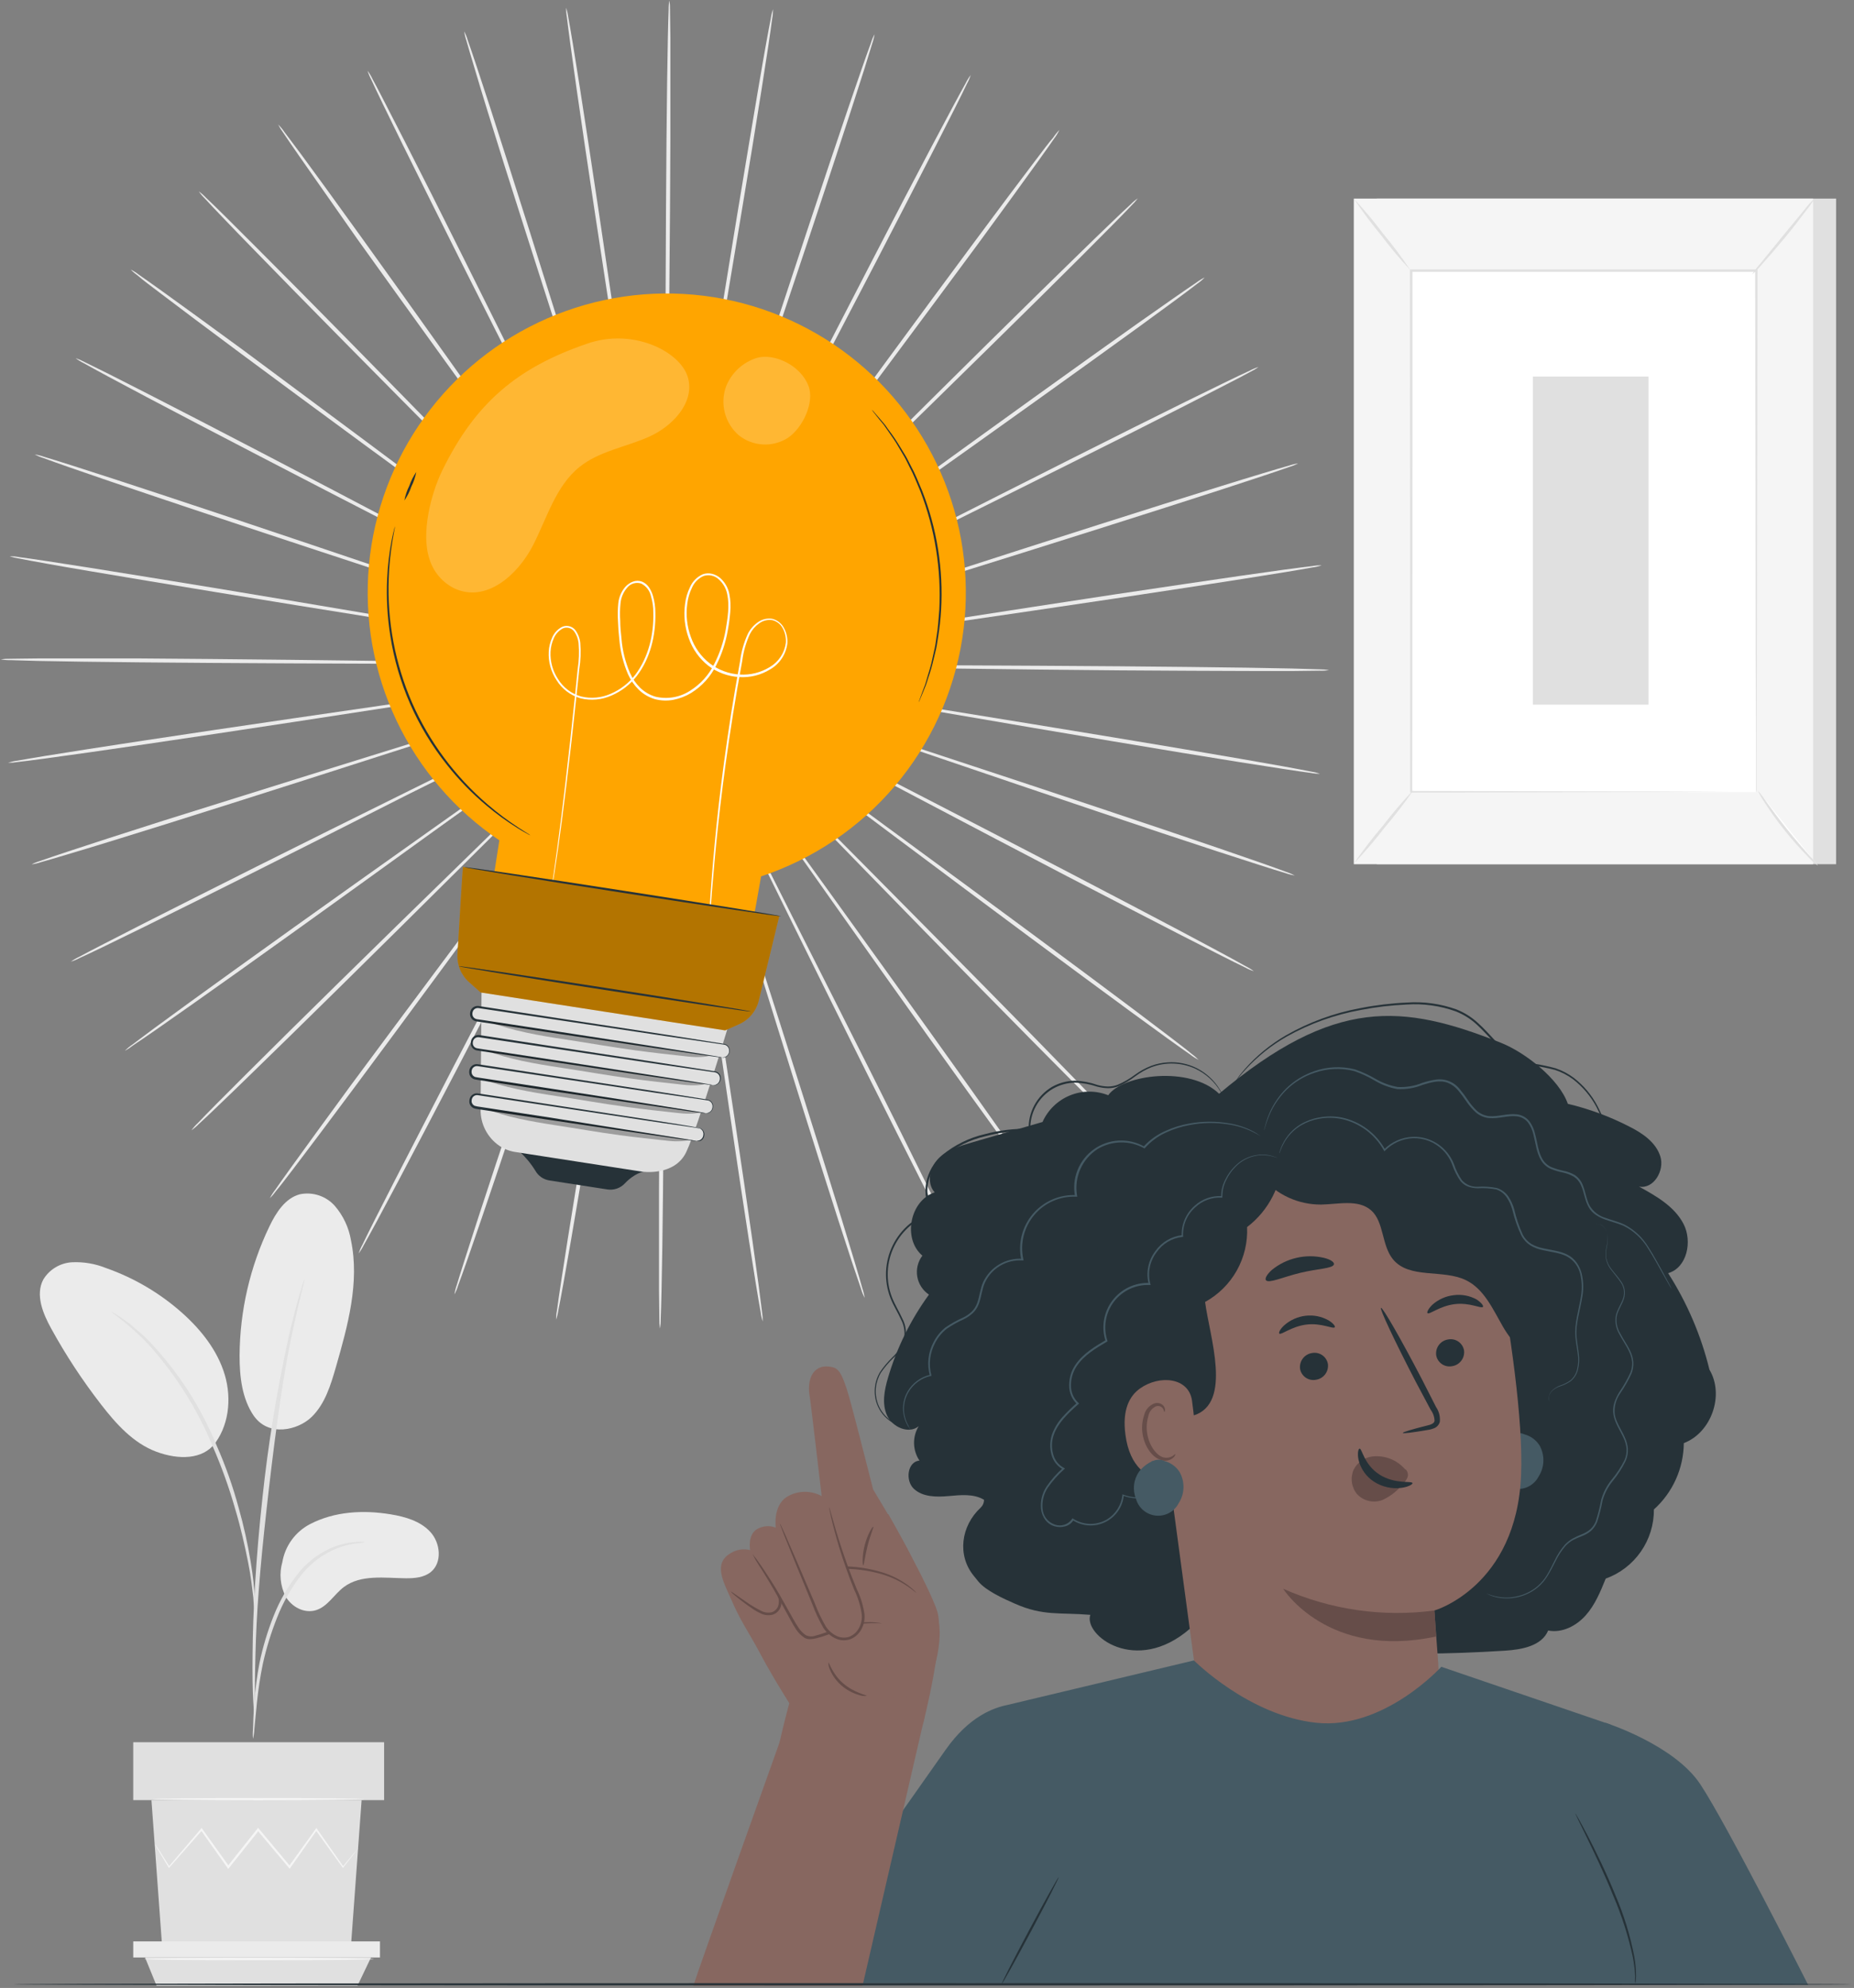 <svg width="373" height="400" viewBox="0 0 373 400" fill="none" xmlns="http://www.w3.org/2000/svg">
<rect x="0" y="0" width="373" height="400" fill="#808080" stroke="none"/>
<path d="M171.85 134.244L104.271 133.341L83.787 133.17H76.773H76.275C76.44 133.19 76.608 133.19 76.773 133.17L78.217 133.213L83.787 133.307L104.271 133.488L171.85 133.788C198.23 133.883 222.118 134.003 239.404 134.201C248.051 134.296 255.048 134.399 259.887 134.51C262.303 134.571 264.185 134.622 265.449 134.674C266.1 134.67 266.749 134.722 267.391 134.829C266.75 134.937 266.099 134.977 265.449 134.949C264.177 134.949 262.294 135.009 259.879 135.018C255.039 135.018 248.042 135.018 239.395 134.966C222.109 134.914 198.222 134.614 171.85 134.244Z" fill="#EBEBEB"/>
<path d="M171.3 140.201L104.683 128.803L84.475 125.442L78.982 124.582L77.547 124.376L77.057 124.324C77.214 124.373 77.375 124.411 77.538 124.436L78.957 124.703L84.449 125.657L104.649 129.026L171.369 139.814C197.405 144 220.983 147.834 238.037 150.713C246.564 152.149 253.458 153.344 258.22 154.203C260.592 154.633 262.44 154.985 263.687 155.235C264.332 155.331 264.967 155.484 265.586 155.69C264.934 155.694 264.284 155.634 263.644 155.51C262.38 155.346 260.523 155.08 258.134 154.71C253.355 153.988 246.444 152.888 237.908 151.487C220.846 148.676 197.293 144.67 171.3 140.201Z" fill="#EBEBEB"/>
<path d="M169.822 145.995L105.835 124.239L86.409 117.749L81.114 116.03L79.739 115.6C79.581 115.546 79.421 115.503 79.257 115.471L79.713 115.66L81.08 116.142L86.349 117.955L105.766 124.462L169.951 145.633C195.007 153.877 217.691 161.372 234.074 166.899C242.266 169.658 248.893 171.928 253.458 173.527C255.736 174.326 257.506 174.962 258.701 175.409C259.32 175.606 259.922 175.856 260.498 176.157C259.853 176.057 259.22 175.896 258.607 175.675C257.386 175.314 255.589 174.756 253.286 174.016C248.678 172.555 242.034 170.372 233.825 167.647C217.416 162.172 194.792 154.504 169.822 145.995Z" fill="#EBEBEB"/>
<path d="M167.458 151.478L107.683 119.932L89.529 110.477L84.569 107.898L83.271 107.253C83.128 107.174 82.978 107.105 82.825 107.047C82.952 107.152 83.094 107.239 83.246 107.305L84.518 108.001L89.435 110.58L107.589 120.035L167.638 151.04C191.087 163.117 212.336 174.094 227.619 182.131C235.278 186.145 241.458 189.42 245.713 191.723C247.845 192.867 249.486 193.778 250.595 194.405C251.179 194.69 251.734 195.03 252.254 195.419C251.634 195.221 251.036 194.962 250.466 194.646C249.323 194.096 247.638 193.262 245.481 192.17C241.183 189.996 234.934 186.798 227.258 182.818C211.915 174.936 190.778 163.805 167.458 151.478Z" fill="#EBEBEB"/>
<path d="M164.26 156.524L110.159 116.021L93.698 103.832L89.203 100.549L88.016 99.689C87.889 99.586 87.75 99.497 87.604 99.423C87.724 99.536 87.85 99.642 87.982 99.741L89.134 100.6L93.578 103.953L110.03 116.15L164.501 156.154C185.775 171.756 205.012 185.913 218.877 196.236C225.814 201.394 231.41 205.605 235.252 208.545C237.177 210.015 238.69 211.167 239.653 211.983C240.183 212.359 240.678 212.782 241.132 213.247C240.551 212.956 240.001 212.608 239.49 212.207C238.441 211.485 236.911 210.393 234.943 208.984C231.023 206.156 225.376 202.03 218.413 196.889C204.505 186.643 185.363 172.34 164.26 156.524Z" fill="#EBEBEB"/>
<path d="M160.315 161.002L113.167 112.583C107.15 106.428 102.208 101.408 98.813 97.97L94.876 94.059L93.879 93.028L93.509 92.692C93.606 92.829 93.715 92.955 93.836 93.071L94.824 94.119L98.701 98.125L113.047 112.738L160.633 160.727C179.225 179.44 196.03 196.417 208.124 208.777C214.141 214.958 219.041 219.952 222.376 223.485C224.052 225.204 225.341 226.596 226.201 227.533C226.669 227.987 227.093 228.485 227.464 229.02C226.936 228.639 226.447 228.207 226.003 227.731C225.075 226.871 223.734 225.539 222.015 223.837C218.576 220.399 213.634 215.482 207.565 209.327C195.385 197.018 178.701 179.922 160.315 161.002Z" fill="#EBEBEB"/>
<path d="M155.768 164.819L116.726 109.66L104.812 93.002L101.537 88.489L100.678 87.329C100.586 87.193 100.483 87.067 100.368 86.95C100.449 87.093 100.538 87.231 100.635 87.363L101.451 88.558L104.658 93.113C107.477 97.067 111.534 102.758 116.554 109.78C126.688 123.817 140.622 143.192 156.094 164.587C171.566 185.981 185.5 205.356 195.523 219.444C200.534 226.493 204.565 232.209 207.325 236.189C208.7 238.174 209.757 239.722 210.462 240.787C210.851 241.309 211.194 241.864 211.485 242.446C211.02 241.989 210.602 241.485 210.238 240.942C209.465 239.937 208.339 238.432 206.903 236.481C204.041 232.587 199.932 226.923 194.869 219.9C184.761 205.855 170.948 186.368 155.768 164.819Z" fill="#EBEBEB"/>
<path d="M150.61 167.879L120.671 107.288C116.812 99.552 113.683 93.311 111.508 88.97L108.981 84.002C108.689 83.452 108.466 83.031 108.311 82.721C108.237 82.573 108.153 82.429 108.062 82.291C108.115 82.449 108.181 82.601 108.259 82.747L108.878 84.062L111.328 89.056C113.494 93.406 116.623 99.655 120.474 107.382C128.287 122.855 139.058 144.146 150.963 167.698C162.868 191.251 173.647 212.559 181.34 228.04C185.191 235.776 188.277 242.068 190.374 246.418C191.423 248.601 192.231 250.294 192.764 251.455C193.064 252.03 193.311 252.631 193.503 253.251C193.116 252.731 192.785 252.172 192.514 251.584C191.904 250.458 191.027 248.799 189.936 246.65C187.709 242.352 184.537 236.12 180.652 228.393C172.856 212.937 162.257 191.534 150.61 167.879Z" fill="#EBEBEB"/>
<path d="M145.049 170.088L125.012 105.543L118.849 86.005C118.11 83.718 117.534 81.939 117.13 80.71C116.932 80.117 116.778 79.67 116.666 79.343C116.62 79.184 116.563 79.029 116.494 78.879C116.519 79.043 116.559 79.204 116.614 79.36L117.018 80.744L118.651 86.074C120.113 90.698 122.21 97.368 124.806 105.603C130.084 122.09 137.373 144.834 145.436 169.968C153.498 195.101 160.762 217.837 165.928 234.341C168.506 242.593 170.569 249.28 171.945 253.913C172.632 256.225 173.165 258.031 173.501 259.26C173.712 259.874 173.865 260.507 173.956 261.151C173.655 260.572 173.413 259.964 173.234 259.337C172.813 258.142 172.211 256.363 171.446 254.068C169.925 249.478 167.776 242.816 165.163 234.573C159.937 218.095 152.845 195.291 145.049 170.088Z" fill="#EBEBEB"/>
<path d="M139.221 171.42C135.456 145.298 132.061 121.66 129.594 104.528C128.321 95.984 127.29 89.056 126.577 84.268C126.198 81.896 125.915 80.048 125.717 78.767C125.614 78.157 125.528 77.684 125.476 77.34C125.452 77.178 125.418 77.017 125.373 76.859C125.366 77.023 125.381 77.188 125.416 77.349L125.597 78.784C125.777 80.065 126.035 81.922 126.37 84.303C127.084 89.099 128.089 96.019 129.37 104.563C132 121.668 135.611 145.281 139.608 171.369C143.605 197.456 147.223 221.052 149.725 238.157C150.98 246.753 151.96 253.629 152.604 258.434C152.922 260.833 153.163 262.732 153.309 263.961C153.414 264.604 153.463 265.253 153.455 265.904C153.248 265.288 153.106 264.651 153.034 264.004C152.802 262.749 152.484 260.901 152.097 258.512C151.315 253.741 150.241 246.822 148.951 238.277C146.372 221.146 142.951 197.508 139.221 171.42Z" fill="#EBEBEB"/>
<path d="M133.256 171.782C133.591 145.393 133.892 121.514 134.115 104.202C134.184 95.564 134.235 88.575 134.278 83.719V78.157C134.278 77.53 134.278 77.048 134.278 76.705C134.29 76.541 134.29 76.378 134.278 76.215C134.263 76.378 134.263 76.542 134.278 76.705C134.278 77.048 134.278 77.564 134.278 78.149C134.278 79.447 134.227 81.312 134.192 83.719C134.149 88.575 134.089 95.564 134.021 104.202C133.952 121.514 133.866 145.393 133.763 171.782C133.66 198.17 133.574 222.049 133.393 239.344C133.307 247.982 133.204 254.979 133.092 259.819C133.041 262.234 132.98 264.117 132.929 265.389C132.944 266.037 132.892 266.685 132.774 267.323C132.676 266.68 132.636 266.03 132.654 265.38C132.654 264.108 132.602 262.234 132.585 259.81C132.585 254.979 132.585 247.982 132.585 239.335C132.611 222.041 132.895 198.153 133.256 171.782Z" fill="#EBEBEB"/>
<path d="M127.299 171.24C131.734 145.221 135.748 121.677 138.654 104.615L142.014 84.406C142.393 82.034 142.685 80.186 142.874 78.905C142.969 78.286 143.037 77.813 143.08 77.469C143.109 77.307 143.126 77.144 143.132 76.979C143.086 77.138 143.049 77.298 143.02 77.461C142.96 77.805 142.874 78.32 142.762 78.888C142.539 80.16 142.221 82.008 141.808 84.372C141.009 89.159 139.866 96.062 138.447 104.58L127.703 171.3C123.525 197.345 119.709 220.923 116.846 237.977C115.411 246.504 114.225 253.406 113.365 258.159C112.935 260.54 112.591 262.389 112.334 263.635C112.243 264.278 112.093 264.911 111.887 265.526C111.877 264.877 111.938 264.228 112.067 263.592C112.23 262.328 112.497 260.472 112.858 258.082C113.58 253.294 114.68 246.383 116.073 237.848C118.858 220.785 122.846 197.207 127.299 171.24Z" fill="#EBEBEB"/>
<path d="M121.505 169.77C129.981 144.774 137.657 122.158 143.218 105.766L149.699 86.323C150.438 84.036 151.023 82.257 151.418 81.028C151.607 80.435 151.745 79.979 151.848 79.653C151.902 79.495 151.945 79.335 151.977 79.171C151.908 79.319 151.847 79.472 151.796 79.627C151.676 79.954 151.513 80.409 151.307 80.994C150.885 82.214 150.284 83.985 149.501 86.263C147.963 90.861 145.745 97.497 143.003 105.68C137.596 122.124 130.11 144.817 121.883 169.882C113.657 194.947 106.179 217.631 100.669 234.023C97.91 242.214 95.649 248.842 94.051 253.406C93.251 255.684 92.615 257.455 92.168 258.649C91.985 259.274 91.735 259.876 91.42 260.446C91.521 259.802 91.683 259.169 91.902 258.555C92.271 257.334 92.821 255.546 93.561 253.243C95.022 248.627 97.197 241.974 99.913 233.773C105.363 217.364 113.013 194.74 121.505 169.77Z" fill="#EBEBEB"/>
<path d="M116.021 167.406C128.322 144.052 139.453 122.923 147.524 107.614L156.98 89.443L159.558 84.484C159.833 83.91 160.048 83.481 160.203 83.194C160.28 83.047 160.346 82.895 160.401 82.739C160.303 82.871 160.217 83.012 160.143 83.16C159.98 83.461 159.747 83.882 159.455 84.432L156.877 89.349C154.633 93.647 151.392 99.853 147.421 107.511L116.477 167.587C104.443 191.044 93.449 212.284 85.421 227.585C81.415 235.243 78.14 241.424 75.845 245.687C74.693 247.81 73.79 249.461 73.163 250.569C72.875 251.153 72.532 251.709 72.14 252.228C72.345 251.61 72.607 251.011 72.922 250.441C73.472 249.289 74.298 247.604 75.389 245.446C77.564 241.149 80.753 234.9 84.733 227.224C92.589 211.872 103.704 190.726 116.021 167.406Z" fill="#EBEBEB"/>
<path d="M110.975 164.209L151.435 110.056L163.624 93.586L166.899 89.091L167.759 87.904C167.858 87.774 167.947 87.636 168.025 87.492C167.909 87.609 167.803 87.736 167.707 87.87C167.501 88.145 167.2 88.523 166.847 89.013C166.074 90.053 164.948 91.592 163.504 93.466L151.306 109.927L111.336 164.423C95.752 185.706 81.612 204.952 71.289 218.826C66.132 225.762 61.928 231.358 58.997 235.209C57.527 237.126 56.376 238.647 55.559 239.61C55.183 240.14 54.761 240.635 54.295 241.088C54.586 240.508 54.935 239.958 55.336 239.447C56.057 238.398 57.149 236.868 58.559 234.9C61.378 230.971 65.504 225.324 70.593 218.361C80.882 204.471 95.168 185.328 110.975 164.209Z" fill="#EBEBEB"/>
<path d="M106.489 160.246L154.908 113.09L169.521 98.718L173.466 94.781L174.472 93.749C174.594 93.636 174.707 93.513 174.807 93.38C174.673 93.476 174.549 93.585 174.437 93.706C174.18 93.939 173.836 94.274 173.38 94.704L169.383 98.572L154.771 112.935L106.772 160.555C88.068 179.148 71.109 195.969 58.748 208.064C52.576 214.081 47.574 218.989 44.058 222.332C42.339 224.009 40.946 225.298 40.009 226.157C39.554 226.623 39.056 227.046 38.522 227.421C38.903 226.893 39.335 226.403 39.812 225.96C40.671 225.031 42.004 223.691 43.697 221.971C47.135 218.533 52.052 213.591 58.206 207.513C70.498 195.359 87.587 178.666 106.489 160.246Z" fill="#EBEBEB"/>
<path d="M102.663 155.673L157.805 116.597L174.463 104.674L178.959 101.399L180.128 100.54C180.263 100.449 180.39 100.345 180.506 100.23C180.357 100.305 180.216 100.395 180.085 100.497L178.899 101.357L174.343 104.563L157.684 116.408L102.895 155.948C81.527 171.42 62.152 185.388 48.072 195.419C41.024 200.431 35.307 204.47 31.336 207.23C29.351 208.605 27.803 209.662 26.738 210.367C26.229 210.773 25.685 211.132 25.113 211.442C25.569 210.977 26.07 210.56 26.609 210.195C27.623 209.422 29.127 208.296 31.07 206.86C34.964 203.989 40.628 199.88 47.651 194.826C61.653 184.743 81.131 170.913 102.663 155.673Z" fill="#EBEBEB"/>
<path d="M99.612 150.55L160.186 120.577L178.495 111.397L183.454 108.869L184.735 108.19C184.887 108.123 185.031 108.04 185.165 107.941C185.008 107.994 184.856 108.06 184.709 108.139L183.403 108.758L178.4 111.251L160.066 120.379L99.767 150.902C76.266 162.825 54.94 173.612 39.459 181.314C31.723 185.173 25.448 188.259 21.09 190.365C18.916 191.414 17.214 192.222 16.053 192.746C15.481 193.055 14.879 193.305 14.257 193.494C14.797 193.108 15.373 192.774 15.976 192.497C17.093 191.895 18.752 191.019 20.901 189.918C25.199 187.692 31.431 184.52 39.158 180.635C54.562 172.839 75.957 162.232 99.612 150.55Z" fill="#EBEBEB"/>
<path d="M97.394 144.997L161.931 124.935L181.46 118.754L186.755 117.035L188.122 116.571C188.28 116.521 188.435 116.46 188.586 116.391C188.422 116.416 188.261 116.456 188.104 116.511L186.721 116.915L181.391 118.557L161.862 124.72L97.514 145.349C72.406 153.429 49.654 160.719 33.158 165.893C24.907 168.472 18.219 170.543 13.586 171.91C11.274 172.606 9.469 173.131 8.24 173.475C7.626 173.687 6.992 173.836 6.349 173.922C6.929 173.626 7.536 173.387 8.162 173.208C9.357 172.778 11.136 172.177 13.431 171.412C18.021 169.89 24.683 167.733 32.918 165.111C49.396 159.928 72.2 152.81 97.394 144.997Z" fill="#EBEBEB"/>
<path d="M96.079 139.169L162.971 129.508L183.222 126.473L188.724 125.614L190.15 125.373C190.316 125.35 190.48 125.315 190.64 125.27C190.473 125.263 190.306 125.278 190.142 125.313L188.706 125.493L183.197 126.276L162.936 129.301L96.139 139.573C70.069 143.605 46.456 147.223 29.351 149.733C20.755 150.997 13.879 151.977 9.073 152.621C6.675 152.948 4.776 153.189 3.546 153.326C2.908 153.435 2.26 153.487 1.612 153.481C2.229 153.272 2.866 153.128 3.512 153.051C4.758 152.819 6.615 152.51 8.996 152.114C13.775 151.332 20.686 150.258 29.239 148.96C46.336 146.364 69.974 142.925 96.079 139.169Z" fill="#EBEBEB"/>
<path d="M95.692 133.212L163.272 134.029L183.755 134.184H189.291H190.735H191.233C191.068 134.169 190.901 134.169 190.735 134.184L189.291 134.141L183.721 134.063L163.237 133.9L95.692 133.599C69.312 133.539 45.425 133.444 28.139 133.272C19.491 133.187 12.495 133.092 7.655 132.989C5.24 132.929 3.357 132.877 2.085 132.826C1.437 132.84 0.789 132.789 0.151 132.671C0.794 132.574 1.444 132.533 2.094 132.55C3.366 132.55 5.24 132.49 7.664 132.482C12.495 132.482 19.491 132.482 28.139 132.482C45.433 132.602 69.321 132.869 95.692 133.212Z" fill="#EBEBEB"/>
<path d="M96.234 127.256L162.868 138.567L183.076 141.903L188.577 142.762L190.004 142.968C190.169 142.998 190.335 143.015 190.503 143.02C190.344 142.974 190.184 142.937 190.021 142.908L188.594 142.65L183.11 141.696L162.902 138.353L96.174 127.651C70.12 123.491 46.542 119.691 29.488 116.838C20.953 115.411 14.016 114.259 9.297 113.399C6.916 112.978 5.076 112.626 3.821 112.376C3.179 112.284 2.546 112.134 1.93 111.929C2.582 111.919 3.233 111.977 3.873 112.101C5.136 112.265 6.993 112.531 9.383 112.892C14.162 113.614 21.081 114.706 29.608 116.098C46.679 118.84 70.232 122.82 96.234 127.256Z" fill="#EBEBEB"/>
<path d="M97.704 121.462L161.716 143.132L181.151 149.596L186.446 151.315L187.83 151.753C187.987 151.805 188.148 151.845 188.311 151.874L187.847 151.693L186.489 151.203L181.219 149.407L161.785 142.917L97.575 121.84C72.51 113.64 49.817 106.17 33.425 100.66C25.225 97.91 18.606 95.658 14.033 94.059C11.755 93.26 9.985 92.632 8.79 92.185C8.169 91.993 7.567 91.743 6.993 91.437C7.637 91.538 8.27 91.7 8.884 91.919C10.105 92.28 11.893 92.838 14.205 93.569C18.812 95.03 25.465 97.196 33.674 99.913C50.092 105.345 72.725 112.969 97.704 121.462Z" fill="#EBEBEB"/>
<path d="M100.059 115.978L159.876 147.447L178.048 156.902L183.007 159.429L184.305 160.074C184.448 160.154 184.597 160.22 184.752 160.272C184.62 160.175 184.479 160.092 184.331 160.022L183.059 159.326L178.142 156.747L159.971 147.292L99.878 116.348C76.412 104.314 55.181 93.346 39.863 85.334C32.196 81.329 26.016 78.054 21.752 75.759C19.629 74.615 17.979 73.713 16.87 73.085C16.284 72.8 15.729 72.457 15.211 72.063C15.828 72.268 16.426 72.527 16.999 72.836C18.142 73.386 19.827 74.22 21.993 75.303C26.291 77.478 32.54 80.667 40.216 84.638C55.576 92.572 76.687 103.678 100.059 115.978Z" fill="#EBEBEB"/>
<path d="M103.248 110.924L157.401 151.324L173.87 163.495L178.374 166.77C178.881 167.131 179.277 167.406 179.552 167.63C179.686 167.728 179.827 167.817 179.973 167.896C179.854 167.783 179.727 167.676 179.595 167.578L178.443 166.719L173.991 163.375L157.53 151.195L103.016 111.251C81.724 95.675 62.461 81.544 48.579 71.229C41.643 66.072 36.047 61.877 32.196 58.946C30.27 57.484 28.758 56.367 27.786 55.508C27.256 55.132 26.761 54.709 26.308 54.244C26.89 54.532 27.44 54.881 27.95 55.284C28.998 56.006 30.528 57.089 32.497 58.499C36.434 61.318 42.081 65.444 49.044 70.533C62.977 80.856 82.128 95.134 103.248 110.924Z" fill="#EBEBEB"/>
<path d="M107.193 106.437L154.401 154.796L168.781 169.409L172.718 173.346L173.75 174.36C173.864 174.479 173.988 174.588 174.119 174.687C174.021 174.555 173.912 174.431 173.793 174.317L172.796 173.268C171.936 172.34 170.595 170.991 168.919 169.271L154.556 154.659L106.91 106.721C88.291 88.042 71.47 71.066 59.358 58.722C53.341 52.55 48.425 47.548 45.081 44.041C43.413 42.322 42.124 40.929 41.256 39.992C40.787 39.539 40.364 39.041 39.992 38.505C40.52 38.886 41.01 39.318 41.453 39.794C42.382 40.654 43.723 41.978 45.45 43.68C48.889 47.118 53.84 52.026 59.917 58.172C72.08 70.464 88.781 87.544 107.193 106.437Z" fill="#EBEBEB"/>
<path d="M111.775 102.655L150.894 157.77L162.825 174.42L166.1 178.916L166.959 180.076C167.05 180.217 167.157 180.347 167.277 180.463C167.198 180.317 167.109 180.176 167.011 180.042L166.151 178.847L162.945 174.3L151.023 157.65L111.414 102.887C95.942 81.527 81.948 62.16 71.874 48.081C66.931 41.007 62.934 35.29 60.132 31.311C58.748 29.325 57.691 27.769 56.986 26.712C56.597 26.19 56.254 25.635 55.963 25.053C56.427 25.509 56.845 26.01 57.209 26.549C57.983 27.563 59.109 29.067 60.553 31.01C63.424 34.904 67.533 40.559 72.587 47.582C82.704 61.619 96.526 81.088 111.775 102.655Z" fill="#EBEBEB"/>
<path d="M116.906 99.552C128.622 123.198 139.255 144.593 146.923 160.108L156.103 178.409L158.682 183.368L159.361 184.649C159.429 184.798 159.51 184.942 159.601 185.079C159.556 184.92 159.492 184.767 159.412 184.623L158.785 183.317L156.292 178.297C154.117 173.956 150.98 167.707 147.112 159.979C139.29 144.507 128.485 123.241 116.545 99.706C104.606 76.171 93.818 54.906 86.142 39.425C82.283 31.689 79.189 25.414 77.083 21.056C76.034 18.881 75.226 17.188 74.693 16.027C74.388 15.453 74.138 14.852 73.945 14.231C74.333 14.751 74.667 15.31 74.942 15.898C75.553 17.024 76.429 18.683 77.521 20.824C79.747 25.122 82.928 31.353 86.822 39.072C94.584 54.519 105.208 75.913 116.906 99.552Z" fill="#EBEBEB"/>
<path d="M122.451 97.334C130.307 122.528 137.407 145.332 142.565 161.853C145.143 170.088 147.284 176.75 148.753 181.383C149.501 183.669 150.077 185.448 150.473 186.678L150.937 188.044C150.982 188.203 151.04 188.358 151.109 188.509C151.089 188.344 151.049 188.182 150.988 188.027L150.584 186.643C150.206 185.405 149.647 183.618 148.943 181.314C147.481 176.689 145.367 170.028 142.762 161.793C137.459 145.315 130.144 122.58 122.064 97.454C113.984 72.329 106.66 49.611 101.434 33.107C98.855 24.864 96.775 18.176 95.417 13.543C94.721 11.231 94.188 9.426 93.844 8.205C93.633 7.588 93.481 6.952 93.388 6.306C93.692 6.883 93.934 7.491 94.111 8.119C94.54 9.314 95.142 11.093 95.907 13.388C97.437 17.979 99.595 24.64 102.216 32.875C107.494 49.361 114.62 72.149 122.451 97.334Z" fill="#EBEBEB"/>
<path d="M128.261 96.019C132.052 122.133 135.482 145.771 137.975 162.902C139.255 171.437 140.295 178.374 141.009 183.153C141.387 185.526 141.679 187.374 141.868 188.655C141.98 189.274 142.058 189.746 142.118 190.082C142.135 190.245 142.169 190.407 142.221 190.563C142.216 190.399 142.202 190.235 142.178 190.073C142.135 189.729 142.066 189.256 141.989 188.637C141.808 187.357 141.542 185.509 141.207 183.128C140.493 178.323 139.487 171.412 138.181 162.868C135.533 145.762 131.889 122.158 127.866 96.079C123.843 70 120.19 46.404 117.663 29.29C116.399 20.738 115.411 13.818 114.766 9.022C114.44 6.624 114.199 4.724 114.053 3.495C113.937 2.854 113.888 2.203 113.907 1.552C114.102 2.172 114.243 2.807 114.328 3.452C114.56 4.707 114.878 6.555 115.273 8.944C116.056 13.715 117.139 20.626 118.437 29.179C121.058 46.276 124.505 69.914 128.261 96.019Z" fill="#EBEBEB"/>
<path d="M134.278 95.624C133.977 122.012 133.702 145.9 133.505 163.203C133.445 171.842 133.402 178.83 133.367 183.686C133.367 186.093 133.367 187.984 133.367 189.256C133.367 189.875 133.367 190.357 133.367 190.701C133.345 190.866 133.345 191.034 133.367 191.199C133.378 191.033 133.378 190.867 133.367 190.701C133.367 190.357 133.367 189.841 133.41 189.256C133.41 187.967 133.453 186.093 133.488 183.686C133.488 178.83 133.573 171.842 133.634 163.212C133.677 145.9 133.737 122.012 133.806 95.624C133.874 69.235 133.935 45.356 134.089 28.07C134.167 19.423 134.261 12.426 134.364 7.586C134.416 5.171 134.467 3.289 134.519 2.025C134.504 1.374 134.556 0.723 134.674 0.082C134.771 0.725 134.811 1.375 134.794 2.025C134.794 3.297 134.854 5.171 134.871 7.595C134.871 12.426 134.871 19.431 134.871 28.07C134.82 45.364 134.562 69.252 134.278 95.624Z" fill="#EBEBEB"/>
<path d="M140.192 96.165C135.791 122.184 131.811 145.736 128.923 162.799C127.522 171.326 126.396 178.219 125.605 183.016C125.236 185.388 124.943 187.236 124.746 188.517C124.66 189.127 124.591 189.609 124.539 189.944C124.51 190.109 124.493 190.275 124.488 190.442C124.539 190.285 124.576 190.124 124.6 189.961C124.66 189.617 124.746 189.144 124.866 188.534C125.081 187.262 125.399 185.414 125.812 183.041C126.594 178.254 127.737 171.36 129.138 162.833C131.872 145.745 135.637 122.158 139.797 96.096C143.957 70.034 147.731 46.464 150.61 29.402C152.037 20.875 153.189 13.981 154.049 9.219C154.478 6.838 154.822 4.99 155.071 3.744C155.158 3.099 155.311 2.466 155.527 1.853C155.525 2.502 155.465 3.149 155.346 3.787C155.183 5.05 154.917 6.907 154.564 9.305C153.842 14.085 152.759 20.995 151.367 29.531C148.573 46.602 144.593 70.154 140.192 96.165Z" fill="#EBEBEB"/>
<path d="M145.986 97.626C137.545 122.631 129.903 145.255 124.359 161.655C121.643 169.856 119.434 176.483 117.904 181.09L116.185 186.394C115.995 186.987 115.858 187.443 115.755 187.778C115.7 187.932 115.657 188.09 115.626 188.251C115.7 188.104 115.764 187.951 115.815 187.795C115.927 187.468 116.09 187.013 116.296 186.428C116.709 185.208 117.319 183.437 118.093 181.159C119.631 176.552 121.841 169.925 124.565 161.724C129.955 145.272 137.39 122.579 145.599 97.497C153.808 72.415 161.243 49.731 166.736 33.339C169.486 25.139 171.739 18.511 173.329 13.947C174.128 11.661 174.756 9.89 175.203 8.695C175.385 8.071 175.636 7.468 175.95 6.899C175.85 7.543 175.689 8.176 175.469 8.79C175.108 10.01 174.549 11.807 173.827 14.11C172.366 18.718 170.2 25.371 167.484 33.588C162.077 50.006 154.453 72.638 145.986 97.626Z" fill="#EBEBEB"/>
<path d="M151.47 99.981L120.053 159.816C116.073 167.475 112.849 173.681 110.597 177.996L108.07 182.956C107.786 183.514 107.58 183.944 107.425 184.254C107.346 184.396 107.279 184.546 107.228 184.701C107.324 184.568 107.408 184.427 107.477 184.279L108.173 183.007L110.752 178.082C112.987 173.784 116.219 167.578 120.207 159.911L151.092 99.801C163.126 76.326 174.059 55.103 182.036 39.76C186.042 32.101 189.308 25.912 191.603 21.649C192.746 19.517 193.649 17.875 194.268 16.758C194.556 16.174 194.898 15.619 195.291 15.099C195.094 15.72 194.835 16.319 194.517 16.887C193.967 18.039 193.142 19.724 192.05 21.89C189.884 26.187 186.704 32.437 182.732 40.121C174.85 55.482 163.762 76.636 151.47 99.981Z" fill="#EBEBEB"/>
<path d="M156.533 103.17L116.133 157.323C110.975 164.277 106.858 169.899 103.97 173.81L100.695 178.314L99.835 179.492C99.735 179.621 99.645 179.759 99.569 179.904C99.685 179.787 99.791 179.661 99.887 179.526L100.747 178.383C101.529 177.351 102.646 175.847 104.09 173.93L116.262 157.452L156.163 102.904C171.764 81.63 185.853 62.367 196.167 48.502C201.325 41.556 205.52 35.952 208.442 32.11C209.912 30.184 211.021 28.672 211.88 27.7C212.246 27.146 212.664 26.628 213.127 26.153C212.844 26.762 212.496 27.339 212.087 27.872C211.365 28.921 210.282 30.451 208.872 32.419C206.061 36.347 201.935 42.012 196.838 48.974C186.575 62.874 172.314 82.025 156.533 103.17Z" fill="#EBEBEB"/>
<path d="M161.02 107.107L112.695 154.384L98.082 168.764L94.145 172.71L93.131 173.75C93.011 173.86 92.902 173.981 92.804 174.111C92.935 174.014 93.058 173.908 93.174 173.793L94.231 172.796L98.219 168.91L112.832 154.538L160.736 106.858C179.414 88.231 196.357 71.392 208.7 59.281C214.863 53.264 219.874 48.339 223.373 44.995C225.092 43.319 226.484 42.029 227.421 41.17C227.873 40.699 228.371 40.276 228.908 39.906C228.522 40.43 228.091 40.919 227.619 41.367C226.76 42.287 225.436 43.637 223.742 45.356C220.347 48.794 215.396 53.754 209.25 59.831C196.967 71.968 179.896 88.678 161.02 107.107Z" fill="#EBEBEB"/>
<path d="M164.845 111.689L109.755 150.842L93.122 162.824L88.618 166.108L87.458 166.968C87.322 167.059 87.196 167.162 87.079 167.277C87.224 167.202 87.362 167.116 87.492 167.019L88.687 166.16L93.234 162.953L109.884 151.014L164.613 111.371C185.964 95.898 205.322 81.879 219.393 71.83C226.433 66.802 232.14 62.762 236.112 60.003C238.097 58.619 239.644 57.553 240.702 56.848C241.221 56.457 241.776 56.117 242.361 55.834C241.906 56.305 241.405 56.728 240.865 57.097C239.859 57.88 238.355 59.006 236.413 60.441C232.519 63.321 226.863 67.438 219.849 72.475C205.82 82.575 186.36 96.431 164.845 111.689Z" fill="#EBEBEB"/>
<path d="M167.913 116.821L107.374 146.906L89.074 156.103L84.123 158.682L82.842 159.361C82.689 159.425 82.544 159.509 82.412 159.61C82.568 159.555 82.721 159.489 82.868 159.412L84.174 158.785L89.168 156.326L107.477 147.146L167.733 116.537C191.242 104.572 212.551 93.776 228.014 86.048C235.751 82.189 242.025 79.085 246.383 76.98C248.558 75.922 250.252 75.114 251.412 74.59C251.984 74.282 252.586 74.031 253.208 73.842C252.68 74.221 252.119 74.551 251.532 74.831C250.415 75.441 248.756 76.326 246.616 77.409C242.318 79.636 236.086 82.816 228.367 86.719C212.938 94.472 191.543 105.105 167.913 116.821Z" fill="#EBEBEB"/>
<path d="M170.131 122.365L105.62 142.513L86.142 148.719L80.847 150.438L79.472 150.902C79.315 150.949 79.163 151.009 79.017 151.083C79.177 151.053 79.334 151.012 79.489 150.962L80.882 150.55L86.203 148.908L105.723 142.719L170.045 121.969C195.144 113.855 217.88 106.54 234.375 101.339C242.627 98.761 249.306 96.663 253.939 95.271C256.251 94.575 258.056 94.042 259.286 93.698C259.9 93.486 260.533 93.334 261.177 93.242C260.596 93.539 259.989 93.781 259.363 93.964C258.168 94.394 256.389 94.996 254.094 95.761C249.504 97.291 242.851 99.457 234.616 102.087C218.112 107.374 195.308 114.517 170.131 122.365Z" fill="#EBEBEB"/>
<path d="M171.455 128.184L104.58 137.94L84.329 140.991L78.828 141.851L77.401 142.092C77.235 142.115 77.072 142.15 76.911 142.195C77.078 142.196 77.245 142.182 77.409 142.152L78.845 141.963L84.355 141.181L104.606 138.138L171.395 127.771C197.457 123.705 221.06 120.035 238.174 117.534C246.719 116.262 253.647 115.265 258.443 114.611C260.841 114.293 262.698 114.053 263.97 113.906C264.608 113.792 265.256 113.74 265.904 113.752C265.288 113.96 264.651 114.104 264.005 114.181C262.758 114.414 260.902 114.732 258.521 115.127C253.75 115.909 246.83 117.001 238.286 118.307C221.189 120.938 197.56 124.402 171.455 128.184Z" fill="#EBEBEB"/>
<path d="M62.367 306.674C67.309 304.095 73.12 303.794 78.595 304.697C81.544 305.187 84.612 306.063 86.615 308.281C88.618 310.499 88.996 314.384 86.701 316.284C85.334 317.41 83.418 317.582 81.647 317.564C77.349 317.513 72.596 316.756 69.166 319.335C67.215 320.814 65.908 323.263 63.57 323.985C61.232 324.707 58.705 323.341 57.493 321.278C56.38 319.128 56.134 316.633 56.805 314.307C57.081 312.692 57.727 311.162 58.691 309.838C59.656 308.514 60.914 307.431 62.367 306.674Z" fill="#EBEBEB"/>
<path d="M51.063 284.883C54.081 289.181 59.943 287.763 62.668 285.133C65.392 282.502 66.536 278.686 67.584 275.05C69.974 266.738 72.381 258.022 70.61 249.564C70.181 246.997 69.054 244.597 67.352 242.627C66.489 241.659 65.387 240.934 64.156 240.525C62.925 240.117 61.609 240.038 60.338 240.298C57.381 241.08 55.542 243.977 54.218 246.736C50.299 254.871 48.243 263.777 48.201 272.807C48.201 277.01 48.682 281.402 51.055 284.883" fill="#EBEBEB"/>
<path d="M42.769 291.021C46.052 287.136 46.671 281.462 45.21 276.589C43.748 271.715 40.456 267.572 36.666 264.185C32.197 260.205 26.994 257.136 21.348 255.151C19.168 254.268 16.821 253.869 14.472 253.982C13.296 254.05 12.156 254.404 11.149 255.014C10.142 255.624 9.3 256.471 8.695 257.48C7.088 260.549 8.626 264.28 10.303 267.322C13.247 272.682 16.61 277.801 20.36 282.631C23.368 286.517 26.823 290.367 31.414 292.087C36.004 293.806 40.783 293.642 43.215 290.453" fill="#EBEBEB"/>
<path d="M50.9 349.867C51.057 349.228 51.149 348.574 51.175 347.916C51.313 346.489 51.484 344.693 51.691 342.57C51.956 339.934 52.358 337.315 52.894 334.722C53.597 331.567 54.551 328.475 55.748 325.473C56.921 322.47 58.513 319.649 60.476 317.092C62.084 315.006 64.14 313.308 66.493 312.124C68.076 311.339 69.773 310.811 71.521 310.559C72.18 310.536 72.834 310.441 73.472 310.275C72.812 310.209 72.147 310.209 71.487 310.275C69.671 310.412 67.895 310.875 66.243 311.642C63.783 312.801 61.623 314.513 59.934 316.645C57.892 319.238 56.242 322.117 55.035 325.189C53.821 328.239 52.875 331.388 52.207 334.601C51.701 337.226 51.354 339.878 51.166 342.544C50.995 344.813 50.934 346.652 50.9 347.916C50.828 348.564 50.828 349.219 50.9 349.867Z" fill="#E0E0E0"/>
<path d="M51.227 345.758C51.277 345.457 51.294 345.152 51.279 344.847C51.279 344.168 51.279 343.309 51.279 342.268C51.279 340.008 51.279 336.741 51.399 332.719C51.596 324.656 52.258 315.974 53.625 303.743C54.897 292.241 56.599 278.815 58.404 270.151C58.791 268.165 59.178 266.386 59.539 264.83C59.9 263.274 60.184 261.916 60.476 260.824C60.768 259.733 60.923 258.959 61.086 258.297C61.171 258.017 61.223 257.729 61.241 257.438C61.1 257.71 60.993 257.998 60.923 258.297C60.725 258.95 60.476 259.776 60.175 260.79C59.874 261.804 59.496 263.205 59.1 264.761C58.705 266.317 58.241 268.096 57.846 270.073C55.613 280.356 53.934 290.752 52.817 301.215C51.476 313.473 50.866 324.639 50.814 332.719C50.763 336.759 50.814 340.034 50.952 342.294C51.021 343.343 51.072 344.202 51.115 344.873C51.112 345.172 51.15 345.47 51.227 345.758Z" fill="#E0E0E0"/>
<path d="M51.278 324.226C51.35 323.322 51.35 322.414 51.278 321.51C51.175 319.791 50.934 317.212 50.419 314.16C49.825 310.545 49.027 306.967 48.029 303.442C46.862 299.103 45.362 294.862 43.542 290.754C40.437 283.185 35.981 276.244 30.391 270.271C29.422 269.245 28.389 268.283 27.296 267.391C26.815 266.987 26.437 266.592 25.973 266.274L24.769 265.414C24.047 264.868 23.282 264.379 22.483 263.953C22.354 264.133 25.723 266.11 29.978 270.64C35.389 276.667 39.729 283.574 42.812 291.064C44.591 295.145 46.096 299.34 47.316 303.622C48.493 307.567 49.276 311.186 49.894 314.238C50.513 317.289 50.754 319.791 50.969 321.518C51.003 322.427 51.107 323.332 51.278 324.226Z" fill="#E0E0E0"/>
<path d="M30.468 362.202L32.626 391.762H70.593L72.751 362.202H30.468Z" fill="#E0E0E0"/>
<path d="M77.28 350.555H26.806V362.202H77.28V350.555Z" fill="#E0E0E0"/>
<path d="M26.806 390.628V393.86H29.179H76.447V390.628H26.806Z" fill="#EBEBEB"/>
<path d="M31.5 399.541L29.179 393.859H74.641L71.925 399.541H31.5Z" fill="#E0E0E0"/>
<path d="M72.045 371.864C71.999 371.964 71.939 372.056 71.865 372.139L71.306 372.886L69.088 375.714L68.994 375.843L68.899 375.714L63.467 368.193H63.794C62.178 370.488 60.355 373.033 58.447 375.775L58.275 376.007L58.086 375.783L51.76 368.262H52.129L51.777 368.7L46.104 375.809L45.914 376.05L45.743 375.8L40.388 368.228H40.697L34.104 375.732L33.992 375.869L33.898 375.714C33.038 374.262 32.342 373.093 31.835 372.276L31.31 371.356C31.241 371.252 31.186 371.14 31.147 371.021C31.231 371.111 31.305 371.209 31.371 371.313L31.955 372.173L34.121 375.611H33.915L40.396 368.004L40.559 367.815L40.714 368.021L46.112 375.56H45.743L51.399 368.434L51.751 367.995L51.931 367.772L52.112 367.995L58.438 375.56H58.086L63.493 368.03L63.647 367.806L63.802 368.03L69.123 375.62H68.925L71.229 372.861L71.848 372.147C71.96 371.932 72.037 371.855 72.045 371.864Z" fill="#F5F5F5"/>
<path d="M73.249 362.013C73.249 362.142 63.733 362.245 52 362.245C40.267 362.245 30.752 362.142 30.752 362.013C30.752 361.884 40.267 361.772 52 361.772C63.733 361.772 73.249 361.884 73.249 362.013Z" fill="#F5F5F5"/>
<path d="M75.2 394.178C75.2 394.307 64.885 394.41 52.112 394.41C39.339 394.41 29.015 394.307 29.015 394.178C29.015 394.049 39.33 393.937 52.112 393.937C64.894 393.937 75.2 394.049 75.2 394.178Z" fill="#F5F5F5"/>
<path d="M369.397 39.958H276.993V173.887H369.397V39.958Z" fill="#E0E0E0"/>
<path d="M364.772 39.958H272.368V173.887H364.772V39.958Z" fill="#F5F5F5"/>
<path d="M353.288 54.467H283.844V159.386H353.288V54.467Z" fill="white"/>
<path d="M353.288 159.386C353.288 159.386 353.288 159.206 353.288 158.871C353.288 158.535 353.288 158.011 353.288 157.383C353.288 156.068 353.288 154.134 353.288 151.624C353.288 146.596 353.288 139.272 353.228 130.015C353.228 111.517 353.159 85.317 353.116 54.467L353.348 54.691H283.912L284.161 54.441C284.161 93.982 284.161 130.513 284.118 159.361L283.912 159.154L334.455 159.266L348.423 159.318H352.085H353.357H352.128H348.5L334.584 159.369L283.912 159.472H283.714V159.386C283.714 130.539 283.714 94.059 283.663 54.467V54.209H283.921H353.357H353.589V54.441C353.537 85.386 353.503 111.603 353.468 130.144C353.468 139.376 353.425 146.682 353.408 151.702C353.408 154.186 353.408 156.103 353.408 157.409C353.408 158.045 353.408 158.535 353.408 158.871C353.408 159.206 353.288 159.386 353.288 159.386Z" fill="#E0E0E0"/>
<path d="M365.03 39.958C364.551 40.801 363.999 41.601 363.379 42.347C362.305 43.783 360.801 45.786 359.081 47.849C357.362 49.912 355.712 51.828 354.509 53.161C353.9 53.914 353.221 54.608 352.48 55.232C353.002 54.417 353.591 53.646 354.242 52.929L358.626 47.531L363.078 42.133C363.666 41.353 364.319 40.626 365.03 39.958Z" fill="#E0E0E0"/>
<path d="M353.641 159.042C357.094 164.534 361.157 169.618 365.752 174.197L353.641 159.042Z" fill="white"/>
<path d="M365.752 174.197C364.985 173.627 364.277 172.982 363.637 172.271C362.03 170.631 360.506 168.909 359.073 167.114C357.635 165.321 356.292 163.453 355.05 161.518C354.499 160.739 354.026 159.907 353.641 159.034C354.268 159.754 354.842 160.518 355.36 161.321C356.383 162.747 357.81 164.707 359.486 166.796C361.162 168.885 362.743 170.716 363.912 172.022C364.581 172.698 365.196 173.425 365.752 174.197Z" fill="#E0E0E0"/>
<path d="M272.351 173.784L284.454 158.854L272.351 173.784Z" fill="white"/>
<path d="M284.454 158.854C282.638 161.496 280.684 164.041 278.6 166.478C276.647 169.022 274.562 171.461 272.351 173.784C274.173 171.146 276.127 168.602 278.205 166.16C280.16 163.618 282.246 161.179 284.454 158.854Z" fill="#E0E0E0"/>
<path d="M272.368 39.958C274.448 42.193 276.408 44.537 278.239 46.98C280.198 49.324 282.028 51.772 283.723 54.313C281.627 52.084 279.659 49.739 277.826 47.29C275.875 44.947 274.053 42.499 272.368 39.958Z" fill="#E0E0E0"/>
<path d="M331.653 75.767H308.401V141.782H331.653V75.767Z" fill="#E0E0E0"/>
<path d="M245.266 220.072C239.387 214.399 225.908 216.195 222.96 220.373C220.488 219.392 217.732 219.405 215.269 220.407C212.806 221.41 210.825 223.325 209.74 225.754L195.548 229.871C193.124 230.567 190.597 231.332 188.818 233.112C187.039 234.891 186.36 238.045 188.044 239.919C183.059 241.57 181.563 249.254 185.569 252.65C185.12 253.244 184.798 253.923 184.621 254.646C184.444 255.369 184.417 256.121 184.541 256.855C184.665 257.589 184.937 258.289 185.342 258.914C185.746 259.539 186.274 260.075 186.893 260.489C183.223 265.532 180.444 271.166 178.675 277.147C177.936 279.64 177.386 282.408 178.452 284.78C179.517 287.153 182.827 288.623 184.83 286.964C184.192 288.011 183.867 289.22 183.895 290.446C183.922 291.672 184.3 292.865 184.984 293.883C182.552 294.098 182.079 297.915 183.867 299.573C185.655 301.232 188.388 301.241 190.821 301.026C193.253 300.811 195.884 300.51 197.972 301.774C197.971 302.072 197.91 302.366 197.792 302.64C197.674 302.913 197.501 303.159 197.285 303.364C193.322 307.043 192.523 312.983 195.944 317.117L196.803 318.183C198.351 320.091 201.961 321.699 204.213 322.687C209.903 325.197 213.152 324.406 219.359 324.922C217.94 329.005 228.504 337.128 239.369 327.742C262.578 332.375 279.167 333.621 302.78 332.134C306.149 331.919 310.172 331.197 311.47 328.077C314.246 328.627 317.109 327.166 319 325.051C320.891 322.937 321.983 320.263 323.048 317.633C325.905 316.6 328.371 314.708 330.108 312.216C331.844 309.723 332.765 306.754 332.744 303.717C334.618 302.03 336.12 299.972 337.156 297.674C338.191 295.376 338.738 292.888 338.761 290.368C344.314 288.262 346.962 280.697 343.919 275.591C342.236 268.705 339.428 262.145 335.607 256.174C339.415 255.082 340.523 249.779 338.701 246.263C336.879 242.747 333.209 240.659 329.736 238.75C332.667 239.335 334.945 235.536 334.034 232.673C333.123 229.811 330.406 227.98 327.75 226.656C323.841 224.645 319.702 223.115 315.424 222.1C313.705 217.106 306.828 211.743 301.937 209.809C282.167 201.978 268.526 200.568 245.206 220.123" fill="#263238"/>
<path d="M301.559 290.746C302.241 289.862 303.126 289.154 304.138 288.683H303.923C304.113 288.617 304.309 288.568 304.507 288.537C304.857 288.398 305.231 288.333 305.606 288.345C305.982 288.357 306.351 288.445 306.691 288.605C307.933 288.932 309.009 289.71 309.708 290.789C310.26 291.751 310.537 292.847 310.51 293.956C310.483 295.066 310.152 296.146 309.553 297.081C309.127 297.91 308.461 298.591 307.643 299.037C306.824 299.482 305.89 299.671 304.963 299.578C304.035 299.485 303.157 299.116 302.443 298.517C301.728 297.918 301.211 297.118 300.957 296.221C300.59 295.331 300.452 294.363 300.558 293.406C300.663 292.449 301.007 291.534 301.559 290.746Z" fill="#455A64"/>
<path d="M301.138 253.157C298.74 240.031 288.055 224.851 275.05 227.808L235.157 243.074C233.249 243.504 231.571 244.635 230.457 246.242C229.343 247.85 228.873 249.818 229.14 251.756L240.968 339.707C241.716 345.265 244.361 350.394 248.455 354.227C252.549 358.06 257.842 360.361 263.437 360.741C266.917 360.976 270.406 360.46 273.669 359.229C276.932 357.998 279.893 356.081 282.35 353.606C284.808 351.132 286.705 348.158 287.913 344.886C289.121 341.615 289.612 338.122 289.353 334.644C288.898 328.575 288.571 324.011 288.571 324.046C288.571 324.08 305.126 319.241 306.02 296.789C306.476 285.631 303.803 267.692 301.138 253.157Z" fill="#876760"/>
<path d="M294.545 271.715C294.639 272.451 294.442 273.194 293.995 273.787C293.549 274.379 292.889 274.774 292.155 274.887C291.799 274.959 291.433 274.958 291.077 274.886C290.721 274.814 290.383 274.671 290.083 274.466C289.783 274.261 289.528 273.997 289.332 273.692C289.135 273.386 289.002 273.044 288.941 272.686C288.847 271.952 289.043 271.209 289.487 270.617C289.932 270.025 290.59 269.629 291.322 269.514C291.678 269.442 292.046 269.442 292.402 269.515C292.759 269.587 293.097 269.73 293.397 269.935C293.698 270.14 293.954 270.403 294.151 270.709C294.348 271.015 294.482 271.357 294.545 271.715Z" fill="#263238"/>
<path d="M298.344 262.964C298.035 263.368 295.706 262.036 292.671 262.406C289.637 262.775 287.583 264.563 287.204 264.228C287.024 264.082 287.308 263.368 288.193 262.509C289.395 261.445 290.896 260.779 292.491 260.601C294.068 260.396 295.669 260.697 297.064 261.46C298.104 262.148 298.499 262.775 298.344 262.964Z" fill="#263238"/>
<path d="M267.159 274.449C267.253 275.184 267.056 275.928 266.609 276.52C266.163 277.113 265.503 277.508 264.77 277.62C264.414 277.692 264.047 277.692 263.691 277.62C263.335 277.547 262.997 277.405 262.697 277.199C262.398 276.994 262.142 276.731 261.946 276.425C261.75 276.12 261.617 275.778 261.555 275.42C261.461 274.685 261.657 273.943 262.102 273.351C262.546 272.758 263.204 272.363 263.936 272.248C264.292 272.176 264.66 272.176 265.016 272.248C265.373 272.321 265.711 272.463 266.012 272.668C266.312 272.874 266.568 273.137 266.765 273.442C266.963 273.748 267.096 274.09 267.159 274.449Z" fill="#263238"/>
<path d="M268.526 267.065C268.216 267.477 265.887 266.145 262.853 266.514C259.818 266.884 257.764 268.672 257.386 268.337C257.205 268.191 257.48 267.477 258.374 266.661C259.577 265.598 261.077 264.929 262.672 264.744C264.253 264.557 265.853 264.873 267.245 265.646C268.277 266.257 268.681 266.884 268.526 267.065Z" fill="#263238"/>
<path d="M282.228 288.322C282.228 288.15 284.05 287.6 287.067 286.843C287.832 286.672 288.545 286.431 288.614 285.881C288.584 285.073 288.308 284.293 287.823 283.646L284.823 278.007C280.646 269.961 277.517 263.317 277.835 263.154C278.153 262.99 281.824 269.368 286.01 277.405C287.015 279.391 287.987 281.282 288.906 283.096C289.509 283.973 289.78 285.037 289.671 286.096C289.592 286.382 289.447 286.647 289.249 286.869C289.051 287.091 288.804 287.265 288.528 287.376C288.115 287.547 287.682 287.663 287.239 287.72C284.17 288.245 282.262 288.485 282.228 288.322Z" fill="#263238"/>
<path d="M288.588 324.045C278.233 325.43 267.697 323.915 258.151 319.67C258.151 319.67 267.108 333.956 288.915 329.28L288.588 324.045Z" fill="#664D49"/>
<path d="M282.64 295.594C281.837 294.67 280.821 293.956 279.679 293.514C278.538 293.072 277.306 292.916 276.09 293.058C275.297 293.161 274.541 293.455 273.888 293.917C273.235 294.378 272.704 294.992 272.342 295.705C271.991 296.505 271.867 297.387 271.984 298.253C272.1 299.118 272.453 299.935 273.004 300.614C273.644 301.308 274.479 301.793 275.399 302.005C276.32 302.216 277.283 302.145 278.162 301.8C279.79 301.049 281.214 299.917 282.313 298.499C282.689 298.153 282.983 297.727 283.173 297.253C283.26 296.994 283.278 296.716 283.225 296.448C283.173 296.179 283.051 295.93 282.872 295.723" fill="#664D49"/>
<path d="M273.529 291.477C274.018 291.391 274.388 294.683 277.526 296.694C280.663 298.705 284.093 297.923 284.17 298.413C284.247 298.62 283.465 299.152 281.987 299.367C280.055 299.625 278.095 299.193 276.451 298.147C274.88 297.138 273.759 295.561 273.322 293.746C273.03 292.345 273.305 291.485 273.529 291.477Z" fill="#263238"/>
<path d="M268.371 254.395C268.165 255.254 265.088 255.254 261.572 256.114C258.056 256.973 255.28 258.28 254.695 257.601C254.438 257.266 254.85 256.432 255.916 255.495C257.353 254.33 259.036 253.507 260.838 253.089C262.64 252.67 264.514 252.667 266.317 253.08C267.735 253.415 268.466 253.982 268.371 254.395Z" fill="#263238"/>
<path d="M296.032 252.624C295.585 253.38 293.402 252.908 290.875 253.174C288.348 253.441 286.276 254.188 285.717 253.526C285.459 253.2 285.717 252.469 286.577 251.704C287.737 250.775 289.146 250.209 290.627 250.079C292.107 249.949 293.593 250.26 294.898 250.974C295.877 251.584 296.23 252.22 296.032 252.624Z" fill="#263238"/>
<path d="M311.848 263.051C311.505 259.553 309.962 256.282 307.482 253.793C306.081 252.504 304.361 251.567 303.098 250.14C300.364 247.054 300.39 242.49 299.041 238.596C298.144 236.087 296.663 233.829 294.72 232.006C292.777 230.184 290.427 228.851 287.866 228.118C283.568 226.949 278.918 227.49 274.878 225.711C271.887 224.396 269.506 221.903 266.446 220.768C260.48 218.551 254.008 222.006 248.799 225.651C248.034 230.06 251.042 233.602 253.956 237.006C255.425 238.701 257.243 240.059 259.286 240.985C261.33 241.911 263.549 242.383 265.792 242.369C269.231 242.318 273.236 241.243 275.849 243.53C278.463 245.816 277.938 250.578 280.25 253.389C283.568 257.42 290.273 255.306 294.958 257.601C298.576 259.372 300.339 263.412 302.35 266.902C304.361 270.391 307.654 273.941 311.651 273.46C312.116 270.009 312.182 266.517 311.848 263.051Z" fill="#263238"/>
<path d="M258.005 232.897C247.869 233.491 237.945 236.042 228.779 240.409C226.063 241.716 223.261 243.315 221.851 245.979C220.614 248.326 220.648 251.137 220.871 253.767C221.576 262.036 225.659 271.93 229.381 279.356L240.177 284.789C247.999 282.313 243.332 268.835 242.447 261.967C245.123 260.497 247.333 258.305 248.827 255.642C250.32 252.978 251.037 249.95 250.896 246.899C253.059 245.251 254.822 243.136 256.053 240.711C257.284 238.287 257.951 235.615 258.005 232.897Z" fill="#263238"/>
<path d="M239.816 281.824C239.154 277.113 233.266 276.615 229.381 279.357C227.241 280.861 225.754 283.654 226.416 288.64C228.135 301.998 241.209 297.476 241.183 297.09C241.166 296.857 240.59 287.342 239.816 281.824Z" fill="#876760"/>
<path d="M236.438 292.568C236.378 292.568 236.232 292.766 235.862 292.998C235.343 293.3 234.728 293.392 234.143 293.256C232.665 292.929 231.178 290.84 230.799 288.442C230.616 287.294 230.689 286.12 231.014 285.004C231.084 284.57 231.257 284.159 231.521 283.807C231.785 283.455 232.13 283.172 232.527 282.984C232.787 282.879 233.075 282.868 233.341 282.953C233.608 283.038 233.837 283.213 233.988 283.448C234.212 283.792 234.16 284.076 234.238 284.084C234.315 284.093 234.496 283.826 234.315 283.285C234.197 282.964 233.973 282.694 233.679 282.52C233.274 282.291 232.796 282.229 232.347 282.348C231.814 282.53 231.336 282.845 230.959 283.263C230.581 283.681 230.316 284.189 230.189 284.737C229.776 285.968 229.667 287.281 229.871 288.563C230.309 291.244 232.02 293.582 234.023 293.883C234.394 293.943 234.775 293.918 235.135 293.809C235.495 293.7 235.826 293.511 236.103 293.256C236.455 292.895 236.49 292.62 236.438 292.568Z" fill="#664D49"/>
<path d="M229.158 296.118C229.84 295.234 230.724 294.527 231.736 294.055H231.53C231.719 293.991 231.911 293.94 232.106 293.9C232.456 293.763 232.83 293.7 233.206 293.713C233.581 293.726 233.95 293.816 234.289 293.978C235.527 294.304 236.6 295.079 237.298 296.152C237.85 297.115 238.127 298.211 238.1 299.32C238.073 300.429 237.742 301.51 237.143 302.444C236.72 303.277 236.055 303.963 235.236 304.411C234.416 304.86 233.481 305.05 232.551 304.957C231.622 304.864 230.742 304.492 230.027 303.89C229.313 303.289 228.797 302.485 228.547 301.585C228.186 300.695 228.052 299.729 228.159 298.774C228.265 297.819 228.609 296.906 229.158 296.118Z" fill="#455A64"/>
<path d="M235.364 298.318C235.364 298.318 235.364 298.379 235.364 298.499C235.343 298.68 235.294 298.857 235.218 299.023C234.925 299.677 234.415 300.209 233.774 300.528C232.761 301.063 231.649 301.382 230.507 301.464C229.787 301.538 229.061 301.538 228.341 301.464C227.519 301.41 226.71 301.231 225.943 300.932L226.098 300.837C225.995 301.987 225.596 303.09 224.941 304.041C224.286 304.991 223.396 305.756 222.358 306.261C221.32 306.766 220.17 306.994 219.017 306.924C217.865 306.853 216.751 306.485 215.783 305.857L216.015 305.797C215.649 306.435 215.047 306.904 214.339 307.103C213.626 307.314 212.868 307.314 212.155 307.103C211.413 306.887 210.761 306.435 210.299 305.814C209.837 305.178 209.541 304.436 209.439 303.656C209.265 302.043 209.667 300.42 210.574 299.075C211.51 297.708 212.613 296.464 213.857 295.37L213.9 295.68C213.318 295.369 212.807 294.94 212.4 294.421C211.993 293.901 211.699 293.302 211.537 292.662C211.177 291.352 211.21 289.966 211.631 288.674C212.098 287.378 212.81 286.185 213.728 285.158C214.66 284.122 215.656 283.146 216.711 282.236V282.545C216.19 282.062 215.777 281.473 215.5 280.818C215.223 280.163 215.088 279.457 215.104 278.746C215.089 277.29 215.514 275.864 216.324 274.655C217.889 272.325 220.304 270.924 222.53 269.609L222.436 269.85C221.986 268.478 221.875 267.018 222.113 265.594C222.35 264.171 222.93 262.826 223.801 261.675C224.672 260.524 225.809 259.601 227.115 258.986C228.421 258.371 229.856 258.081 231.298 258.142L231.109 258.383C230.811 257.246 230.776 256.055 231.007 254.902C231.238 253.75 231.728 252.665 232.441 251.73C233.068 250.835 233.88 250.086 234.821 249.533C235.763 248.98 236.813 248.635 237.899 248.524L237.745 248.704C237.691 247.564 237.895 246.426 238.342 245.376C238.788 244.325 239.465 243.388 240.323 242.636C241.058 241.953 241.924 241.428 242.868 241.091C243.813 240.754 244.816 240.613 245.816 240.676L245.679 240.822C245.662 239.593 245.958 238.381 246.538 237.298C247.006 236.341 247.631 235.47 248.386 234.719C249.57 233.477 251.133 232.663 252.83 232.407L253.329 232.338H253.81C254.096 232.315 254.384 232.315 254.67 232.338C255.112 232.391 255.549 232.48 255.976 232.604L256.75 232.871C256.839 232.895 256.926 232.93 257.008 232.974L256.741 232.905L255.959 232.673C255.518 232.565 255.07 232.49 254.618 232.45C254.332 232.431 254.045 232.431 253.759 232.45H253.286L252.796 232.527C251.148 232.81 249.639 233.625 248.498 234.848C247.76 235.6 247.156 236.472 246.71 237.427C246.168 238.475 245.896 239.642 245.919 240.822V240.977H245.773C244.811 240.924 243.848 241.067 242.943 241.396C242.037 241.726 241.208 242.235 240.504 242.893C239.678 243.613 239.025 244.511 238.595 245.518C238.165 246.526 237.968 247.618 238.02 248.713V248.885H237.848C236.819 249.001 235.826 249.335 234.937 249.866C234.047 250.397 233.281 251.111 232.69 251.962C232.012 252.854 231.545 253.889 231.326 254.988C231.107 256.087 231.142 257.222 231.427 258.305L231.504 258.555H231.238C229.863 258.501 228.495 258.781 227.252 259.37C226.008 259.958 224.925 260.839 224.094 261.936C223.264 263.033 222.711 264.315 222.482 265.671C222.253 267.028 222.355 268.42 222.78 269.729L222.831 269.884L222.685 269.97C220.467 271.285 218.104 272.669 216.617 274.887C215.854 276.032 215.453 277.379 215.465 278.755C215.45 279.407 215.573 280.055 215.826 280.657C216.079 281.258 216.457 281.799 216.935 282.244L217.106 282.399L216.935 282.545C214.872 284.385 212.8 286.31 211.966 288.812C211.566 290.024 211.533 291.328 211.872 292.559C212.014 293.15 212.28 293.703 212.652 294.183C213.024 294.663 213.493 295.059 214.029 295.344L214.27 295.473L214.072 295.654C212.853 296.729 211.768 297.947 210.84 299.281C209.985 300.542 209.599 302.063 209.749 303.579C209.797 304.29 210.055 304.97 210.489 305.534C210.924 306.099 211.515 306.522 212.19 306.751C212.81 306.983 213.491 306.999 214.122 306.798C214.753 306.597 215.299 306.19 215.671 305.642L215.757 305.487L215.895 305.582C216.906 306.231 218.077 306.588 219.278 306.614C220.479 306.639 221.664 306.333 222.702 305.728C223.562 305.2 224.289 304.483 224.828 303.63C225.368 302.778 225.705 301.814 225.814 300.811V300.656L225.951 300.717C226.696 301.016 227.481 301.198 228.281 301.258C228.99 301.323 229.704 301.323 230.413 301.258C231.535 301.198 232.633 300.905 233.636 300.399C234.265 300.097 234.776 299.595 235.089 298.972C235.321 298.568 235.338 298.31 235.364 298.318Z" fill="#455A64"/>
<path d="M183.222 287.694C183.008 287.459 182.818 287.203 182.655 286.929C182.188 286.137 181.882 285.261 181.752 284.351C181.535 282.87 181.813 281.359 182.543 280.053C183.035 279.19 183.701 278.439 184.499 277.847C185.296 277.255 186.208 276.835 187.176 276.615L187.073 276.786C186.458 274.537 186.72 272.138 187.804 270.073C188.387 268.918 189.211 267.901 190.219 267.091C191.335 266.322 192.521 265.66 193.761 265.114C194.386 264.807 194.965 264.413 195.48 263.945C195.97 263.461 196.346 262.874 196.58 262.225C197.087 260.902 197.165 259.363 197.818 257.928C198.517 256.456 199.641 255.227 201.044 254.398C202.446 253.57 204.065 253.179 205.691 253.277L205.477 253.518C205.126 251.906 205.15 250.235 205.548 248.633C205.946 247.032 206.706 245.544 207.77 244.283C208.834 243.022 210.173 242.023 211.685 241.361C213.196 240.7 214.84 240.395 216.488 240.47L216.281 240.71C215.942 238.934 216.119 237.098 216.792 235.419C217.465 233.741 218.605 232.29 220.077 231.24C221.549 230.189 223.291 229.583 225.097 229.493C226.903 229.403 228.697 229.832 230.267 230.731H230.052C231.298 229.356 232.825 228.266 234.53 227.533C236.039 226.845 237.631 226.353 239.266 226.072C241.904 225.584 244.608 225.569 247.252 226.029C248.953 226.301 250.599 226.847 252.125 227.645C252.524 227.854 252.906 228.092 253.269 228.358C253.526 228.53 253.647 228.625 253.647 228.625C253.647 228.625 253.114 228.281 252.074 227.765C250.544 227.01 248.905 226.5 247.217 226.252C244.595 225.822 241.917 225.863 239.309 226.373C237.703 226.662 236.14 227.156 234.659 227.843C233.019 228.57 231.553 229.639 230.361 230.98L230.267 231.092L230.146 231.014C228.709 230.229 227.091 229.833 225.454 229.866C223.816 229.899 222.216 230.36 220.811 231.204C219.286 232.186 218.082 233.593 217.349 235.252C216.615 236.912 216.385 238.749 216.685 240.538L216.728 240.788H216.47C214.885 240.719 213.305 241.015 211.852 241.653C210.399 242.29 209.111 243.252 208.088 244.465C207.064 245.677 206.333 247.108 205.948 248.648C205.564 250.188 205.538 251.795 205.872 253.346L205.932 253.613H205.666C204.12 253.513 202.58 253.881 201.245 254.667C199.91 255.453 198.842 256.622 198.179 258.022C197.551 259.363 197.465 260.893 196.941 262.32C196.688 263.026 196.277 263.664 195.738 264.185C195.211 264.676 194.618 265.09 193.976 265.414C192.751 265.95 191.579 266.601 190.477 267.357C189.496 268.129 188.696 269.106 188.13 270.219C187.069 272.21 186.799 274.528 187.374 276.709L187.417 276.847H187.271C186.333 277.052 185.449 277.45 184.674 278.015C183.898 278.58 183.249 279.301 182.767 280.13C182.033 281.389 181.731 282.853 181.907 284.299C182.028 285.205 182.32 286.08 182.767 286.878C183.025 287.462 183.274 287.686 183.222 287.694Z" fill="#455A64"/>
<path d="M311.754 281.987C311.657 281.822 311.596 281.64 311.573 281.45C311.551 281.261 311.569 281.069 311.625 280.887C311.753 280.442 311.996 280.039 312.33 279.718C312.794 279.296 313.337 278.972 313.928 278.763C314.65 278.522 315.334 278.178 315.957 277.741C316.637 277.151 317.11 276.359 317.306 275.48C317.544 274.465 317.582 273.414 317.418 272.385C317.289 271.277 317.031 270.116 316.945 268.861C316.731 266.325 317.624 263.661 318.071 260.816C318.317 259.345 318.271 257.841 317.934 256.389C317.767 255.631 317.439 254.917 316.972 254.297C316.504 253.677 315.909 253.165 315.226 252.796C313.799 252.057 312.097 251.936 310.404 251.541C309.529 251.37 308.69 251.053 307.92 250.604C307.142 250.106 306.505 249.417 306.072 248.601C305.295 246.949 304.693 245.221 304.275 243.444C304.033 242.566 303.656 241.731 303.158 240.968C302.654 240.198 301.907 239.62 301.035 239.326C299.8 239.092 298.541 239.014 297.287 239.094C296.637 239.085 295.993 238.972 295.379 238.759C294.761 238.526 294.218 238.131 293.806 237.616C293.099 236.591 292.54 235.471 292.147 234.289C291.725 233.198 291.078 232.208 290.247 231.384C289.46 230.599 288.519 229.984 287.484 229.577C286.449 229.17 285.342 228.981 284.23 229.02C282.136 229.118 280.157 230.002 278.686 231.496L278.514 231.668L278.402 231.461C277.52 229.87 276.308 228.485 274.848 227.398C273.388 226.312 271.713 225.549 269.936 225.161C268.449 224.85 266.917 224.829 265.423 225.101C264.151 225.313 262.928 225.753 261.813 226.398C260.247 227.316 258.979 228.665 258.159 230.284C257.937 230.705 257.745 231.142 257.584 231.59L257.455 231.934C257.455 232.011 257.403 232.046 257.394 232.046C257.392 232.006 257.392 231.966 257.394 231.926L257.498 231.573C257.636 231.112 257.815 230.663 258.031 230.232C258.827 228.567 260.094 227.172 261.675 226.218C262.806 225.545 264.049 225.085 265.345 224.86C266.87 224.563 268.437 224.563 269.961 224.86C271.793 225.252 273.519 226.032 275.024 227.147C276.529 228.262 277.777 229.686 278.686 231.324H278.402C279.935 229.768 281.997 228.848 284.179 228.745C285.349 228.697 286.517 228.891 287.608 229.315C288.7 229.74 289.692 230.386 290.522 231.212C291.393 232.069 292.072 233.1 292.516 234.238C292.897 235.381 293.435 236.466 294.115 237.461C294.51 237.911 295.003 238.264 295.556 238.493C296.109 238.723 296.707 238.822 297.304 238.785C298.594 238.702 299.888 238.788 301.155 239.043C302.096 239.346 302.912 239.95 303.476 240.762C303.993 241.558 304.387 242.427 304.645 243.341C305.044 245.094 305.62 246.801 306.364 248.438C306.769 249.196 307.361 249.838 308.083 250.303C308.817 250.715 309.612 251.005 310.438 251.163C312.089 251.541 313.825 251.67 315.347 252.461C316.1 252.841 316.747 253.402 317.229 254.094C317.694 254.763 318.032 255.512 318.226 256.303C318.572 257.798 318.616 259.347 318.355 260.859C317.882 263.755 316.988 266.377 317.177 268.844C317.263 270.073 317.504 271.234 317.624 272.351C317.781 273.411 317.732 274.491 317.478 275.531C317.265 276.457 316.754 277.287 316.026 277.895C315.383 278.336 314.679 278.68 313.937 278.918C313.359 279.094 312.824 279.387 312.364 279.778C312.035 280.077 311.789 280.456 311.65 280.878C311.565 281.249 311.601 281.638 311.754 281.987Z" fill="#455A64"/>
<path d="M336.277 259.311C336.277 259.311 336.217 259.234 336.122 259.07L335.693 258.348C335.323 257.687 334.781 256.741 334.102 255.546C333.423 254.351 332.607 252.804 331.524 251.154C330.366 249.232 328.688 247.676 326.684 246.667C325.558 246.16 324.278 245.859 322.971 245.395C322.297 245.162 321.656 244.844 321.063 244.449C320.435 244.032 319.921 243.464 319.567 242.799C318.828 241.458 318.708 239.876 318.08 238.501C317.788 237.8 317.294 237.202 316.662 236.782C315.969 236.375 315.214 236.085 314.427 235.922C313.596 235.753 312.781 235.508 311.994 235.192C311.165 234.825 310.473 234.205 310.017 233.421C309.098 231.856 308.951 229.983 308.496 228.263C308.306 227.399 307.94 226.583 307.421 225.865C306.871 225.175 306.072 224.727 305.195 224.619C303.407 224.387 301.551 225.135 299.565 224.971C298.57 224.866 297.633 224.455 296.883 223.794C296.178 223.144 295.552 222.415 295.018 221.619C294.508 220.858 293.96 220.124 293.376 219.418C292.818 218.734 292.097 218.202 291.279 217.871C289.628 217.252 287.84 217.785 286.216 218.284C284.61 218.933 282.883 219.226 281.153 219.143C279.535 218.849 277.984 218.267 276.571 217.424C275.272 216.652 273.899 216.013 272.471 215.516C269.838 214.844 267.064 214.957 264.494 215.843C262.367 216.543 260.427 217.719 258.821 219.281C257.626 220.484 256.623 221.864 255.847 223.373C255.371 224.332 254.974 225.33 254.661 226.355L254.412 227.155C254.387 227.25 254.352 227.342 254.309 227.43C254.314 227.333 254.334 227.237 254.369 227.146C254.42 226.94 254.489 226.673 254.584 226.329C254.862 225.289 255.236 224.276 255.701 223.304C256.46 221.761 257.458 220.349 258.658 219.118C260.275 217.504 262.239 216.281 264.4 215.542C267.025 214.616 269.866 214.484 272.566 215.164C274.019 215.662 275.418 216.304 276.743 217.08C278.119 217.884 279.627 218.437 281.196 218.714C282.869 218.805 284.541 218.53 286.095 217.906C286.936 217.619 287.798 217.404 288.674 217.261C289.6 217.088 290.556 217.172 291.438 217.504C292.32 217.835 293.095 218.403 293.677 219.143C294.274 219.856 294.831 220.603 295.344 221.378C295.854 222.149 296.451 222.859 297.124 223.493C297.807 224.102 298.664 224.48 299.574 224.576C301.422 224.739 303.27 223.983 305.221 224.223C306.201 224.347 307.093 224.85 307.705 225.625C308.263 226.395 308.652 227.273 308.848 228.203C309.312 229.922 309.459 231.771 310.318 233.223C310.735 233.935 311.363 234.5 312.115 234.839C312.882 235.151 313.676 235.392 314.487 235.561C315.309 235.716 316.099 236.006 316.825 236.421C317.52 236.886 318.062 237.547 318.381 238.32C319.008 239.807 319.137 241.372 319.834 242.618C320.555 243.814 321.704 244.69 323.048 245.068C324.321 245.532 325.627 245.842 326.77 246.375C328.811 247.42 330.514 249.024 331.678 250.999C332.77 252.675 333.544 254.214 334.257 255.443L335.787 258.28L336.174 259.027C336.218 259.118 336.252 259.213 336.277 259.311Z" fill="#455A64"/>
<path d="M320.977 246.323L321.218 246.263C321.466 246.238 321.717 246.273 321.948 246.366C322.368 246.591 322.726 246.917 322.988 247.315C323.251 247.712 323.411 248.169 323.453 248.644C323.507 249.323 323.46 250.007 323.315 250.673C323.144 251.442 323.083 252.232 323.135 253.019C323.296 253.905 323.684 254.734 324.261 255.426C324.845 256.2 325.558 256.947 326.169 257.867C326.516 258.344 326.748 258.895 326.848 259.476C326.948 260.057 326.912 260.654 326.745 261.219C326.401 262.388 325.644 263.411 325.326 264.598C325.058 265.853 325.282 267.165 325.954 268.259C326.573 269.454 327.407 270.589 328.017 271.912C328.343 272.584 328.541 273.309 328.601 274.053C328.651 274.822 328.534 275.593 328.258 276.313C327.621 277.713 326.862 279.054 325.988 280.319C325.087 281.582 324.691 283.137 324.879 284.677C325.163 286.207 326.143 287.565 326.831 289.078C327.205 289.84 327.435 290.665 327.51 291.511C327.55 292.354 327.394 293.196 327.054 293.969C326.355 295.401 325.49 296.746 324.475 297.975C323.52 299.138 322.817 300.487 322.412 301.937C322.146 303.393 321.781 304.829 321.321 306.235C321.05 306.92 320.627 307.535 320.083 308.032C319.538 308.485 318.919 308.839 318.252 309.08C317.637 309.314 317.034 309.581 316.447 309.88C315.902 310.199 315.405 310.592 314.969 311.049C314.177 311.969 313.509 312.989 312.983 314.083C312.441 315.123 311.943 316.146 311.358 317.074C310.334 318.78 308.783 320.107 306.94 320.856C305.564 321.424 304.078 321.676 302.591 321.596C301.654 321.548 300.732 321.35 299.857 321.011C299.562 320.887 299.275 320.743 298.998 320.581C300.139 321.092 301.367 321.384 302.617 321.441C304.09 321.504 305.56 321.234 306.914 320.65C308.711 319.906 310.219 318.6 311.212 316.928C311.771 316.017 312.261 315.003 312.794 313.945C313.329 312.822 314.008 311.773 314.814 310.825C315.272 310.342 315.796 309.925 316.37 309.587C316.964 309.262 317.578 308.975 318.209 308.728C318.834 308.494 319.415 308.157 319.928 307.731C320.427 307.267 320.815 306.697 321.063 306.063C321.504 304.677 321.857 303.265 322.12 301.834C322.534 300.331 323.257 298.932 324.243 297.725C325.249 296.521 326.114 295.206 326.822 293.806C327.133 293.088 327.277 292.309 327.243 291.528C327.167 290.733 326.949 289.959 326.599 289.241C325.928 287.772 324.931 286.396 324.622 284.737C324.471 283.918 324.521 283.075 324.768 282.279C325.016 281.518 325.357 280.791 325.782 280.113C326.641 278.864 327.392 277.544 328.025 276.167C328.285 275.5 328.399 274.785 328.361 274.07C328.298 273.372 328.112 272.691 327.811 272.059C327.226 270.778 326.401 269.643 325.773 268.423C325.069 267.245 324.838 265.844 325.129 264.503C325.49 263.231 326.255 262.225 326.581 261.116C326.74 260.594 326.775 260.042 326.684 259.503C326.593 258.965 326.378 258.455 326.057 258.013C325.49 257.154 324.776 256.363 324.192 255.572C323.586 254.831 323.191 253.94 323.049 252.993C323.004 252.185 323.073 251.375 323.255 250.587C323.411 249.943 323.472 249.28 323.435 248.618C323.401 248.163 323.258 247.723 323.017 247.335C322.776 246.947 322.445 246.624 322.051 246.392C321.71 246.254 321.333 246.23 320.977 246.323Z" fill="#455A64"/>
<path d="M183.523 287.239C183.169 287.273 182.812 287.273 182.457 287.239C181.426 287.112 180.433 286.769 179.543 286.233C178.099 285.384 176.996 284.059 176.423 282.485C176.048 281.436 175.91 280.317 176.018 279.209C176.127 278.1 176.479 277.029 177.05 276.073C177.772 275.007 178.602 274.019 179.526 273.124C180.529 272.185 181.305 271.03 181.795 269.746C182.158 268.315 181.971 266.8 181.271 265.5C180.652 264.099 179.767 262.758 179.156 261.202C178.487 259.491 178.183 257.659 178.263 255.824C178.343 253.989 178.806 252.19 179.622 250.544C180.437 248.898 181.588 247.44 183 246.265C184.412 245.09 186.054 244.222 187.821 243.719L187.718 244.037C187.034 243.214 186.562 242.238 186.342 241.191C186.136 240.133 186.136 239.044 186.342 237.985C186.54 236.914 186.921 235.884 187.468 234.942C188.037 233.997 188.748 233.145 189.574 232.415C192.072 230.359 195.016 228.914 198.17 228.195C201.101 227.411 204.129 227.052 207.161 227.129L206.963 227.335C206.887 225.607 207.282 223.89 208.106 222.368C208.929 220.847 210.151 219.578 211.64 218.696C213.06 217.895 214.659 217.463 216.29 217.441C217.82 217.504 219.332 217.794 220.777 218.301C221.461 218.49 222.165 218.597 222.874 218.619C223.559 218.627 224.238 218.504 224.877 218.258C226.098 217.736 227.253 217.07 228.315 216.272C229.322 215.528 230.423 214.921 231.59 214.467C232.668 214.064 233.802 213.827 234.951 213.763C236.908 213.63 238.867 214.009 240.633 214.863C241.928 215.504 243.093 216.378 244.071 217.441C244.684 218.113 245.215 218.854 245.653 219.651C245.806 219.927 245.938 220.214 246.048 220.51C246.048 220.51 245.902 220.226 245.593 219.702C244.406 217.674 242.635 216.051 240.512 215.043C239.129 214.408 237.634 214.054 236.112 214.001C234.591 213.948 233.075 214.197 231.65 214.734C230.511 215.189 229.437 215.79 228.453 216.522C227.392 217.338 226.238 218.025 225.014 218.568C224.341 218.831 223.623 218.962 222.9 218.954C222.162 218.935 221.429 218.828 220.717 218.636C219.297 218.155 217.814 217.883 216.316 217.828C214.75 217.86 213.218 218.279 211.854 219.049C210.409 219.887 209.219 221.104 208.415 222.569C207.61 224.034 207.221 225.691 207.29 227.361V227.576H207.075C204.083 227.5 201.095 227.856 198.204 228.633C195.126 229.344 192.254 230.76 189.815 232.768C189.02 233.472 188.336 234.292 187.786 235.2C187.269 236.077 186.905 237.037 186.712 238.037C186.514 239.041 186.514 240.075 186.712 241.08C186.919 242.062 187.362 242.979 188.001 243.753L188.199 243.994L187.898 244.08C186.184 244.57 184.59 245.412 183.22 246.552C181.849 247.692 180.731 249.106 179.937 250.702C179.142 252.299 178.69 254.043 178.607 255.824C178.525 257.606 178.814 259.384 179.457 261.047C180.042 262.56 180.919 263.91 181.555 265.345C182.274 266.723 182.457 268.318 182.07 269.824C181.554 271.135 180.746 272.31 179.707 273.262C178.791 274.142 177.968 275.113 177.248 276.159C176.689 277.081 176.34 278.115 176.226 279.188C176.111 280.261 176.234 281.345 176.586 282.365C177.132 283.905 178.192 285.21 179.586 286.061C180.457 286.599 181.428 286.956 182.44 287.11C183.162 287.23 183.523 287.213 183.523 287.239Z" fill="#263238"/>
<path d="M325.025 236.748C324.996 236.664 324.976 236.578 324.965 236.49C324.931 236.301 324.888 236.052 324.836 235.742C324.724 235.063 324.561 234.1 324.355 232.871C324.149 231.642 323.839 230.103 323.375 228.367C322.864 226.403 322.125 224.504 321.174 222.711C320.016 220.544 318.411 218.649 316.464 217.15C315.37 216.34 314.155 215.71 312.862 215.284C311.462 214.918 310.041 214.631 308.608 214.425C307.065 214.19 305.582 213.659 304.241 212.86C302.888 211.972 301.655 210.915 300.571 209.714C299.436 208.537 298.344 207.282 297.132 206.173C295.893 205.029 294.453 204.123 292.886 203.5C289.716 202.36 286.344 201.892 282.984 202.124C279.872 202.258 276.774 202.625 273.718 203.225C268.504 204.171 263.485 205.978 258.864 208.571C255.761 210.341 252.956 212.59 250.552 215.233C250.14 215.706 249.753 216.092 249.452 216.496C249.151 216.9 248.919 217.201 248.713 217.476C248.506 217.751 248.36 217.923 248.249 218.078C248.137 218.233 248.077 218.276 248.077 218.276C248.077 218.276 248.077 218.198 248.214 218.052L248.644 217.433L249.357 216.419C249.65 216.032 250.028 215.611 250.432 215.121C252.809 212.422 255.607 210.126 258.718 208.322C263.349 205.673 268.394 203.824 273.64 202.855C276.722 202.246 279.845 201.87 282.984 201.729C286.38 201.484 289.791 201.95 292.998 203.096C294.608 203.735 296.086 204.667 297.356 205.846C298.628 206.981 299.72 208.244 300.837 209.413C301.9 210.589 303.104 211.628 304.421 212.508C305.726 213.277 307.163 213.793 308.659 214.029C310.108 214.253 311.543 214.56 312.957 214.949C314.283 215.394 315.528 216.05 316.645 216.892C318.624 218.423 320.248 220.364 321.407 222.582C322.352 224.401 323.079 226.326 323.573 228.315C324.028 230.035 324.295 231.599 324.492 232.845C324.69 234.092 324.819 235.08 324.905 235.742C324.905 236.052 324.965 236.301 324.991 236.498C325.017 236.696 325.025 236.748 325.025 236.748Z" fill="#263238"/>
<path d="M329.719 399.258L328 355.892C328 355.892 324.785 346.893 323.702 346.893L289.972 335.375C289.972 335.375 278.445 348.07 264.847 346.643C251.249 345.217 240.203 334.094 240.203 334.094L202.657 343.059C199.941 343.609 194.973 345.328 190.228 352.102C184.941 359.666 157.074 399.034 157.074 399.034" fill="#455A64"/>
<path d="M323.014 346.644C323.014 346.644 336.767 351.027 342.062 358.987C347.357 366.947 363.775 399.387 363.775 399.387H327.836L315.587 358.265L323.014 346.644Z" fill="#455A64"/>
<path d="M328.971 399.12C328.936 398.643 328.936 398.163 328.971 397.685C328.913 396.383 328.757 395.087 328.507 393.808C327.606 389.593 326.296 385.477 324.596 381.516C322.705 376.832 320.702 372.714 319.258 369.732C318.553 368.288 317.96 367.101 317.539 366.207L317.083 365.245C317.022 365.134 316.975 365.015 316.945 364.892C317.03 364.987 317.1 365.094 317.152 365.21L317.685 366.139C318.14 366.947 318.776 368.124 319.533 369.577C321.046 372.525 323.091 376.634 325 381.336C326.71 385.319 327.987 389.474 328.807 393.731C329.038 395.028 329.153 396.342 329.151 397.659C329.151 398.123 329.083 398.519 329.065 398.725C329.052 398.86 329.02 398.993 328.971 399.12Z" fill="#263238"/>
<path d="M156.223 355.574C155.45 354.956 158.802 342.681 158.802 342.681C158.802 342.681 149.905 328.928 149.673 324.449C149.441 319.971 153.189 310.877 153.189 310.877L178.718 304.654C178.718 304.654 186.927 319.103 188.56 324.217C190.193 329.332 185.749 346.678 185.749 346.678L181.452 355.574C181.452 355.574 168.386 365.356 156.223 355.574Z" fill="#876760"/>
<path d="M149.751 327.097C148.749 325.358 147.85 323.561 147.06 321.716C145.444 318.08 143.459 314.513 147.06 312.476C147.63 312.124 148.264 311.892 148.926 311.793C149.588 311.694 150.264 311.73 150.911 311.9C150.911 311.9 150.361 308.84 152.286 307.688C152.852 307.353 153.486 307.15 154.141 307.095C154.796 307.04 155.455 307.134 156.068 307.37C156.068 307.37 155.467 303.072 158.235 301.224C159.291 300.57 160.502 300.206 161.745 300.172C162.988 300.137 164.217 300.432 165.309 301.026C165.309 301.026 163.108 282.116 162.919 281.11C162.223 277.431 163.658 274.182 167.509 275.093C168.919 275.428 169.71 276.812 171.36 283.001C173.011 289.19 175.658 299.677 175.658 299.677C175.658 299.677 180.136 307.069 182.259 311.083C184.383 315.098 188.56 324.226 188.913 326.65C189.815 332.908 185.956 341.186 185.956 341.186L158.81 342.681C158.81 342.681 150.765 328.894 149.751 327.097Z" fill="#876760"/>
<path d="M151.418 312.716C152.198 313.583 152.902 314.515 153.524 315.501L155.664 318.596C156.114 319.205 156.505 319.856 156.833 320.538C157.212 321.296 157.324 322.159 157.151 322.988C157.065 323.432 156.859 323.845 156.556 324.181C156.254 324.517 155.865 324.764 155.432 324.896C154.614 325.097 153.75 324.997 153 324.613C152.361 324.32 151.753 323.963 151.186 323.547C150.653 323.186 150.163 322.842 149.725 322.507C148.865 321.854 148.16 321.295 147.696 320.899C147.443 320.707 147.218 320.482 147.026 320.229C147.086 320.169 148.16 320.985 149.965 322.206C150.997 322.939 152.083 323.591 153.215 324.157C153.849 324.47 154.571 324.555 155.26 324.398C155.604 324.291 155.913 324.094 156.154 323.826C156.394 323.558 156.558 323.23 156.627 322.876C156.776 322.154 156.676 321.403 156.343 320.745C156.034 320.087 155.669 319.457 155.252 318.862L153.189 315.699C152.521 314.753 151.929 313.756 151.418 312.716Z" fill="#664D49"/>
<path d="M173.681 314.968C173.535 314.968 173.397 313.12 173.965 310.92C174.532 308.719 175.529 307.129 175.684 307.198C175.838 307.267 175.073 308.917 174.54 311.049C174.008 313.181 173.818 314.968 173.681 314.968Z" fill="#664D49"/>
<path d="M184.434 320.487C181.892 318.164 178.746 316.606 175.357 315.991C171.955 315.369 168.481 315.242 165.042 315.613C162.283 315.854 159.129 316.533 157.874 318.879C156.619 321.226 158.14 324.398 160.59 325.756C163.04 327.114 166.065 327.2 168.902 326.951C171.738 326.702 174.609 326.203 177.429 326.624" fill="#876760"/>
<path d="M177.403 326.659C177.403 326.659 176.638 326.59 175.263 326.607C173.887 326.624 171.91 326.848 169.452 327.131C168.1 327.289 166.738 327.344 165.377 327.295C163.795 327.245 162.239 326.874 160.805 326.203C159.214 325.45 157.98 324.105 157.366 322.455C157.046 321.598 156.978 320.668 157.169 319.773C157.402 318.839 157.926 318.003 158.664 317.384C160.189 316.268 161.997 315.604 163.882 315.467C165.594 315.272 167.316 315.172 169.039 315.166C171.952 315.123 174.854 315.543 177.635 316.413C179.489 317.003 181.232 317.897 182.792 319.06C183.212 319.372 183.608 319.714 183.979 320.083C184.115 320.203 184.236 320.338 184.34 320.487C184.34 320.53 183.772 319.997 182.663 319.232C181.082 318.151 179.342 317.322 177.506 316.774C174.746 315.969 171.879 315.595 169.005 315.665C167.307 315.688 165.612 315.797 163.925 315.991C162.154 316.122 160.454 316.744 159.017 317.788C158.364 318.329 157.9 319.063 157.693 319.885C157.522 320.684 157.579 321.515 157.856 322.283C158.412 323.798 159.525 325.043 160.968 325.765C162.334 326.413 163.816 326.781 165.326 326.848C166.662 326.915 168.001 326.88 169.331 326.745C171.274 326.511 173.229 326.393 175.185 326.392C175.72 326.41 176.254 326.456 176.784 326.53C176.995 326.543 177.204 326.586 177.403 326.659Z" fill="#664D49"/>
<path d="M151.616 313.009C154.431 317.211 157.031 321.555 159.404 326.023C159.99 327.37 160.932 328.531 162.128 329.383C163.16 329.985 165.713 328.894 166.856 328.524L159.017 311.582" fill="#876760"/>
<path d="M159.017 311.582C159.284 311.982 159.517 312.405 159.713 312.845L161.432 316.395C162.885 319.412 164.87 323.633 167.097 328.429L167.217 328.696L166.925 328.79C166.029 329.124 165.117 329.411 164.191 329.65C163.8 329.747 163.4 329.804 162.997 329.822C162.78 329.828 162.563 329.805 162.352 329.753C162.138 329.702 161.936 329.608 161.759 329.478C161.135 329.051 160.598 328.508 160.177 327.879C159.378 326.676 158.81 325.472 158.166 324.346C156.937 322.094 155.811 320.049 154.831 318.407C153.851 316.765 153.026 315.381 152.458 314.461C152.134 313.998 151.846 313.509 151.599 313C151.99 313.416 152.341 313.867 152.647 314.35C153.275 315.209 154.152 316.559 155.226 318.218C156.3 319.877 157.418 321.879 158.664 324.114C159.318 325.223 159.911 326.452 160.684 327.553C161.063 328.129 161.55 328.625 162.12 329.014C162.425 329.162 162.756 329.246 163.095 329.261C163.434 329.276 163.772 329.221 164.088 329.1C165.017 328.876 165.902 328.533 166.779 328.24L166.615 328.601C164.406 323.813 162.481 319.567 161.114 316.516L159.541 312.897C159.323 312.477 159.147 312.037 159.017 311.582Z" fill="#664D49"/>
<path d="M156.902 306.553L164.458 324.553C164.927 325.863 165.616 327.084 166.495 328.163C166.958 328.711 167.545 329.14 168.207 329.413C168.87 329.687 169.589 329.798 170.303 329.736C172.271 329.461 173.561 327.475 173.655 325.584C173.75 323.693 172.968 321.888 172.246 320.126C169.985 314.666 168.171 309.032 166.822 303.278" fill="#876760"/>
<path d="M166.822 303.278C166.906 303.453 166.97 303.638 167.011 303.828L167.458 305.419C167.853 306.803 168.42 308.797 169.22 311.238C170.019 313.679 171.051 316.55 172.349 319.696C173.147 321.32 173.681 323.061 173.93 324.854C174.01 325.839 173.814 326.827 173.363 327.707C172.894 328.672 172.082 329.426 171.085 329.822C170.568 330.002 170.02 330.074 169.474 330.032C168.928 329.991 168.397 329.837 167.913 329.581C167.01 329.119 166.24 328.432 165.678 327.587C164.779 326.024 164.014 324.388 163.392 322.696L159.954 314.324C159.008 311.986 158.235 310.069 157.676 308.668L157.083 307.112C157.003 306.937 156.945 306.752 156.911 306.562C157.023 306.722 157.116 306.895 157.186 307.078L157.882 308.59L160.323 314.186L163.89 322.507C164.511 324.164 165.27 325.765 166.16 327.295C166.664 328.062 167.36 328.685 168.18 329.1C168.592 329.319 169.045 329.452 169.511 329.49C169.976 329.529 170.445 329.472 170.887 329.323C171.75 328.97 172.454 328.313 172.864 327.475C173.273 326.68 173.451 325.787 173.38 324.896C173.144 323.162 172.633 321.476 171.867 319.902C170.587 316.739 169.589 313.834 168.842 311.367C168.094 308.9 167.578 306.889 167.251 305.496C167.097 304.791 166.976 304.25 166.908 303.88C166.854 303.684 166.825 303.482 166.822 303.278Z" fill="#664D49"/>
<path d="M157.487 348.758C157.487 348.758 140.166 397.203 139.487 399.576H173.526L186.007 345.509L157.487 348.758Z" fill="#876760"/>
<path d="M174.369 341.228C173.816 341.293 173.255 341.222 172.735 341.022C171.467 340.651 170.294 340.008 169.297 339.139C168.314 338.293 167.535 337.235 167.019 336.045C166.77 335.578 166.648 335.053 166.667 334.524C166.83 334.463 167.432 336.827 169.675 338.744C171.919 340.661 174.42 341.065 174.369 341.228Z" fill="#664D49"/>
<path d="M212.98 377.717C213.092 377.777 210.625 382.617 207.471 388.522C204.316 394.427 201.686 399.172 201.574 399.112C201.462 399.052 203.929 394.221 207.084 388.307C210.238 382.393 212.869 377.717 212.98 377.717Z" fill="#263238"/>
<path d="M372.439 399.258C372.439 399.387 289.663 399.481 187.58 399.481C85.498 399.481 2.704 399.387 2.704 399.258C2.704 399.129 85.463 399.034 187.58 399.034C289.697 399.034 372.439 399.138 372.439 399.258Z" fill="#263238"/>
<path d="M193.589 128.536C195.257 117.888 194.034 106.986 190.048 96.972C186.063 86.957 179.46 78.197 170.93 71.607C162.4 65.017 152.257 60.84 141.561 59.511C130.864 58.183 120.007 59.752 110.125 64.055C100.242 68.357 91.697 75.236 85.382 83.971C79.067 92.706 75.215 102.977 74.227 113.711C73.24 124.444 75.154 135.245 79.769 144.986C84.384 154.727 91.531 163.049 100.463 169.082C99.363 176.122 98.125 184.073 98.125 184.073L150.206 192.196C150.206 192.196 151.831 183.832 153.12 176.337C163.604 172.852 172.926 166.549 180.064 158.117C187.202 149.685 191.882 139.451 193.589 128.536Z" fill="#FFA500"/>
<path d="M142.376 190.967C142.376 190.967 142.376 190.709 142.376 190.219C142.376 189.729 142.427 188.973 142.47 188.019C142.556 186.085 142.719 183.231 142.977 179.56C143.502 172.228 144.43 161.613 146.338 148.616C146.802 145.355 147.338 141.954 147.946 138.413C148.255 136.648 148.573 134.846 148.9 133.006C149.139 131.1 149.669 129.242 150.473 127.496C150.933 126.602 151.598 125.83 152.415 125.244C152.833 124.932 153.309 124.706 153.815 124.58C154.322 124.455 154.848 124.432 155.364 124.514C155.881 124.64 156.364 124.878 156.779 125.213C157.193 125.547 157.529 125.969 157.762 126.448C158.259 127.39 158.479 128.454 158.398 129.516C158.259 130.582 157.877 131.602 157.281 132.497C156.685 133.391 155.89 134.136 154.96 134.674C153.086 135.836 150.894 136.381 148.693 136.23C146.443 136.094 144.284 135.295 142.487 133.935C140.687 132.514 139.33 130.608 138.576 128.442C137.769 126.245 137.51 123.885 137.82 121.565C137.955 120.37 138.295 119.207 138.826 118.127C139.329 116.973 140.25 116.051 141.404 115.548C142.007 115.336 142.659 115.306 143.278 115.462C143.884 115.619 144.446 115.913 144.92 116.322C145.853 117.161 146.49 118.28 146.734 119.511C146.974 120.716 147.034 121.95 146.914 123.173C146.815 124.395 146.651 125.612 146.424 126.817C146.006 129.268 145.22 131.641 144.095 133.857C142.971 136.145 141.229 138.071 139.066 139.419C137.973 140.083 136.771 140.552 135.516 140.803C134.259 141.045 132.962 140.998 131.725 140.665C130.504 140.296 129.39 139.639 128.476 138.748C127.588 137.863 126.868 136.823 126.353 135.679C125.385 133.424 124.79 131.026 124.591 128.579C124.454 127.376 124.376 126.181 124.333 124.986C124.254 123.786 124.275 122.582 124.393 121.385C124.513 120.162 125.008 119.006 125.812 118.075C126.228 117.612 126.75 117.255 127.333 117.035C127.928 116.807 128.586 116.807 129.181 117.035C129.757 117.279 130.248 117.689 130.591 118.213C130.92 118.712 131.175 119.256 131.347 119.829C131.682 120.944 131.85 122.103 131.846 123.267C131.949 127.832 130.84 132.456 128.141 135.98C126.803 137.713 125.046 139.077 123.035 139.943C121.073 140.822 118.873 141.018 116.786 140.502C114.769 139.925 113.042 138.612 111.947 136.823C110.834 135.135 110.292 133.134 110.4 131.115C110.452 130.132 110.689 129.167 111.096 128.27C111.489 127.36 112.18 126.611 113.056 126.147C113.512 125.934 114.027 125.883 114.517 126C115.007 126.117 115.443 126.396 115.755 126.792C116.307 127.548 116.648 128.438 116.743 129.37C116.892 131.137 116.822 132.915 116.537 134.665C116.359 136.384 116.184 138.058 116.013 139.685C114.637 152.759 113.322 163.323 112.291 170.63C111.775 174.274 111.319 177.094 111.001 179.002C110.838 179.947 110.709 180.669 110.623 181.176C110.537 181.684 110.477 181.907 110.477 181.907C110.477 181.907 110.477 181.658 110.571 181.168C110.666 180.678 110.769 179.939 110.915 178.993C111.208 177.076 111.629 174.257 112.119 170.612C113.107 163.323 114.371 152.759 115.712 139.668C115.872 138.035 116.041 136.361 116.219 134.648C116.493 132.926 116.557 131.177 116.408 129.439C116.325 128.563 116.008 127.725 115.488 127.015C115.225 126.677 114.854 126.438 114.437 126.338C114.02 126.238 113.581 126.283 113.193 126.465C112.397 126.9 111.771 127.591 111.414 128.425C111.028 129.278 110.806 130.197 110.761 131.132C110.663 133.073 111.187 134.994 112.256 136.616C113.298 138.331 114.95 139.587 116.881 140.132C118.892 140.625 121.009 140.431 122.898 139.582C124.848 138.743 126.55 137.417 127.84 135.731C130.419 132.293 131.554 127.771 131.442 123.284C131.45 122.158 131.291 121.037 130.969 119.958C130.85 119.422 130.616 118.919 130.284 118.483C129.951 118.047 129.528 117.688 129.044 117.431C128.532 117.251 127.976 117.238 127.456 117.392C126.936 117.546 126.478 117.861 126.147 118.29C125.399 119.157 124.942 120.236 124.84 121.376C124.717 122.547 124.697 123.726 124.78 124.9C124.78 126.087 124.9 127.281 125.029 128.468C125.221 130.864 125.801 133.212 126.749 135.422C127.233 136.523 127.921 137.524 128.777 138.37C129.64 139.21 130.693 139.829 131.846 140.175C133.032 140.462 134.264 140.503 135.467 140.298C136.67 140.093 137.819 139.644 138.843 138.98C140.935 137.668 142.62 135.799 143.708 133.582C144.811 131.417 145.585 129.099 146.003 126.706C146.398 124.325 146.802 121.875 146.312 119.571C146.092 118.43 145.507 117.393 144.645 116.614C144.244 116.223 143.744 115.949 143.198 115.821C142.653 115.694 142.083 115.719 141.55 115.892C140.513 116.352 139.685 117.183 139.23 118.222C138.726 119.251 138.4 120.358 138.267 121.497C137.963 123.752 138.213 126.048 138.997 128.184C139.732 130.285 141.057 132.13 142.814 133.496C144.554 134.82 146.649 135.595 148.831 135.722C150.942 135.855 153.042 135.336 154.848 134.235C155.729 133.724 156.48 133.016 157.045 132.169C157.61 131.321 157.973 130.355 158.106 129.344C158.179 128.357 157.976 127.369 157.521 126.491C157.309 126.067 157.008 125.694 156.639 125.397C156.269 125.101 155.84 124.887 155.381 124.772C154.914 124.699 154.438 124.72 153.98 124.836C153.522 124.951 153.093 125.157 152.716 125.442C151.941 125.992 151.31 126.72 150.877 127.565C150.088 129.275 149.566 131.095 149.329 132.963C148.994 134.803 148.676 136.599 148.358 138.37C147.748 141.903 147.206 145.307 146.725 148.556C144.782 161.553 143.811 172.16 143.227 179.5C142.943 183.171 142.762 186.016 142.642 187.95C142.582 188.913 142.539 189.669 142.504 190.15C142.47 190.632 142.376 190.967 142.376 190.967Z" fill="white"/>
<path d="M104.46 231.642C105.725 232.795 106.822 234.12 107.718 235.578C108.012 236.096 108.421 236.54 108.912 236.877C109.404 237.213 109.965 237.433 110.554 237.521L122.193 239.326C122.835 239.427 123.493 239.368 124.107 239.155C124.722 238.943 125.275 238.582 125.717 238.106C126.766 236.971 128.528 235.716 130.178 235.63L104.46 231.642Z" fill="#263238"/>
<path d="M96.896 197.293C96.896 197.525 96.733 216.118 96.689 223.226C96.662 224.667 96.995 226.092 97.657 227.372C98.319 228.652 99.289 229.748 100.48 230.559C101.443 231.199 102.534 231.622 103.678 231.796L129.121 235.742C129.121 235.742 135.766 236.773 138.095 231.736C140.545 226.424 146.931 205.09 146.931 205.09L96.896 197.293Z" fill="#E0E0E0"/>
<path d="M94.68 221.386L94.701 221.25C94.726 221.084 94.784 220.924 94.871 220.78C94.958 220.636 95.072 220.511 95.207 220.411C95.343 220.311 95.497 220.239 95.66 220.199C95.823 220.159 95.993 220.151 96.159 220.176L140.513 226.9C140.847 226.95 141.147 227.131 141.347 227.403C141.547 227.675 141.631 228.015 141.58 228.348L141.56 228.484C141.509 228.818 141.328 229.118 141.057 229.318C140.785 229.518 140.445 229.602 140.111 229.551L95.749 222.826C95.582 222.801 95.423 222.743 95.279 222.656C95.135 222.569 95.009 222.455 94.909 222.32C94.81 222.184 94.738 222.03 94.697 221.867C94.657 221.704 94.649 221.534 94.674 221.368L94.68 221.386Z" fill="#E0E0E0"/>
<path d="M140.098 229.553C140.425 229.567 140.748 229.474 141.017 229.286C141.171 229.166 141.296 229.012 141.383 228.836C141.469 228.661 141.515 228.468 141.516 228.272C141.537 228.013 141.475 227.755 141.339 227.534C141.203 227.313 141 227.141 140.759 227.043C138.353 226.639 134.742 226.183 130.384 225.513L96.113 220.355C95.94 220.33 95.762 220.349 95.597 220.409C95.433 220.469 95.285 220.569 95.168 220.699C95.053 220.83 94.971 220.986 94.927 221.155C94.884 221.332 94.87 221.515 94.884 221.696C94.911 221.868 94.979 222.03 95.083 222.169C95.186 222.308 95.321 222.42 95.477 222.496C95.854 222.605 96.239 222.68 96.629 222.719L101.443 223.45L110.537 224.842L125.932 227.292L136.307 228.934L139.126 229.398L139.857 229.536L140.098 229.596H139.848L139.109 229.501L136.281 229.114L125.889 227.61L110.477 225.324L101.374 223.957L96.56 223.235L95.95 223.14C95.723 223.119 95.5 223.064 95.288 222.977C95.063 222.872 94.867 222.714 94.718 222.517C94.568 222.319 94.469 222.087 94.429 221.843C94.402 221.606 94.419 221.367 94.48 221.138C94.567 220.765 94.794 220.44 95.114 220.23C95.434 220.02 95.823 219.942 96.199 220.012L130.453 225.264C134.837 225.968 138.37 226.476 140.837 226.983C141.113 227.09 141.347 227.285 141.503 227.538C141.658 227.792 141.726 228.088 141.696 228.384C141.687 228.593 141.63 228.798 141.53 228.983C141.431 229.167 141.291 229.327 141.12 229.45C140.969 229.544 140.798 229.603 140.621 229.621C140.444 229.639 140.264 229.615 140.098 229.553Z" fill="#263238"/>
<path d="M94.622 215.522L94.642 215.386C94.693 215.052 94.874 214.752 95.146 214.552C95.417 214.352 95.757 214.268 96.091 214.319L142.323 221.327C142.49 221.352 142.649 221.41 142.793 221.497C142.937 221.584 143.063 221.698 143.163 221.834C143.262 221.969 143.334 222.123 143.375 222.286C143.415 222.45 143.423 222.619 143.398 222.785L143.377 222.921C143.326 223.255 143.145 223.555 142.874 223.755C142.602 223.955 142.262 224.039 141.929 223.989L95.696 216.98C95.36 216.929 95.058 216.747 94.857 216.473C94.656 216.2 94.571 215.858 94.622 215.522Z" fill="#E0E0E0"/>
<path d="M141.928 223.974C142.268 223.991 142.603 223.888 142.874 223.682C143.029 223.552 143.152 223.389 143.234 223.204C143.316 223.019 143.354 222.818 143.347 222.616C143.356 222.35 143.276 222.088 143.121 221.872C142.965 221.656 142.742 221.497 142.487 221.422L131.7 219.849L96.096 214.519C95.916 214.491 95.732 214.51 95.561 214.575C95.391 214.64 95.241 214.748 95.125 214.889C95.01 215.027 94.933 215.193 94.901 215.37C94.859 215.557 94.859 215.751 94.901 215.937C94.942 216.113 95.026 216.275 95.147 216.408C95.267 216.542 95.419 216.643 95.589 216.702C95.933 216.788 96.449 216.84 96.818 216.909L101.821 217.665L111.276 219.109L127.273 221.585L138.043 223.304L140.974 223.785L141.731 223.923C141.819 223.933 141.906 223.957 141.989 223.992C141.9 223.998 141.811 223.998 141.722 223.992L140.957 223.906L138.017 223.502L127.221 221.929L111.156 219.556L101.701 218.129L96.706 217.382C96.268 217.304 95.89 217.278 95.4 217.158C95.159 217.076 94.943 216.933 94.773 216.743C94.603 216.554 94.484 216.324 94.429 216.075C94.377 215.831 94.377 215.579 94.429 215.336C94.472 215.085 94.582 214.85 94.747 214.657C94.91 214.457 95.123 214.303 95.364 214.211C95.606 214.119 95.867 214.092 96.122 214.132L131.7 219.556C136.255 220.27 139.926 220.837 142.487 221.275C142.78 221.358 143.035 221.538 143.213 221.784C143.391 222.031 143.481 222.33 143.467 222.634C143.468 222.852 143.419 223.068 143.323 223.264C143.228 223.461 143.089 223.633 142.917 223.768C142.779 223.876 142.618 223.951 142.447 223.986C142.275 224.022 142.098 224.018 141.928 223.974Z" fill="#263238"/>
<path d="M94.912 209.71L94.933 209.574C94.983 209.238 95.166 208.936 95.439 208.734C95.713 208.533 96.055 208.448 96.391 208.499L143.821 215.69C144.155 215.74 144.455 215.921 144.655 216.193C144.855 216.464 144.939 216.804 144.889 217.138L144.868 217.274C144.817 217.608 144.636 217.907 144.365 218.107C144.093 218.308 143.753 218.392 143.42 218.341L95.989 211.151C95.823 211.127 95.665 211.071 95.521 210.985C95.377 210.9 95.252 210.787 95.152 210.653C95.052 210.519 94.979 210.367 94.938 210.205C94.897 210.043 94.888 209.875 94.912 209.71Z" fill="#E0E0E0"/>
<path d="M143.415 218.336C143.763 218.358 144.105 218.25 144.378 218.035C144.533 217.898 144.654 217.728 144.733 217.537C144.812 217.347 144.846 217.141 144.834 216.935C144.831 216.657 144.731 216.388 144.553 216.175C144.374 215.962 144.127 215.817 143.854 215.766L132.8 214.167L96.354 208.7C96.169 208.673 95.98 208.696 95.807 208.765C95.633 208.835 95.481 208.949 95.365 209.095C95.248 209.242 95.171 209.417 95.142 209.602C95.099 209.789 95.099 209.983 95.142 210.17C95.191 210.348 95.285 210.51 95.417 210.64C95.548 210.77 95.711 210.863 95.89 210.909C96.277 210.986 96.749 211.047 97.171 211.115L102.285 211.889L111.964 213.367L128.296 215.894L139.324 217.614L142.324 218.112L143.097 218.25L143.364 218.31H143.097L142.307 218.215L139.298 217.803L128.261 216.204L111.929 213.763L102.251 212.31L97.136 211.545C96.689 211.468 96.277 211.425 95.804 211.33C95.554 211.263 95.325 211.132 95.141 210.95C94.957 210.767 94.824 210.54 94.755 210.29C94.699 210.041 94.699 209.783 94.755 209.534C94.797 209.276 94.903 209.034 95.065 208.829C95.228 208.621 95.444 208.459 95.69 208.361C95.936 208.263 96.204 208.232 96.466 208.27L132.894 213.857L143.931 215.576C144.236 215.638 144.51 215.804 144.706 216.046C144.902 216.287 145.008 216.589 145.006 216.9C145.014 217.123 144.971 217.346 144.88 217.55C144.789 217.754 144.653 217.935 144.481 218.078C144.339 218.206 144.167 218.297 143.981 218.342C143.795 218.387 143.601 218.385 143.415 218.336Z" fill="#263238"/>
<path d="M94.845 203.843L94.866 203.707C94.917 203.373 95.098 203.073 95.369 202.873C95.641 202.673 95.981 202.589 96.314 202.639L145.674 210.122C145.84 210.147 145.998 210.204 146.141 210.291C146.284 210.377 146.409 210.491 146.508 210.625C146.607 210.76 146.679 210.913 146.719 211.075C146.759 211.237 146.767 211.405 146.741 211.571L146.721 211.707C146.67 212.042 146.488 212.344 146.214 212.546C145.941 212.747 145.598 212.832 145.263 212.781L95.92 205.301C95.586 205.25 95.286 205.069 95.086 204.798C94.886 204.526 94.802 204.186 94.853 203.852L94.845 203.843Z" fill="#E0E0E0"/>
<path d="M145.264 212.757C145.461 212.776 145.659 212.75 145.845 212.681C146.03 212.612 146.198 212.501 146.334 212.358C146.471 212.215 146.573 212.043 146.633 211.854C146.694 211.665 146.71 211.466 146.682 211.27C146.658 210.982 146.531 210.712 146.324 210.51C146.117 210.308 145.844 210.187 145.556 210.17L134.089 208.502L96.268 202.837C96.077 202.808 95.881 202.832 95.702 202.906C95.523 202.98 95.368 203.102 95.254 203.259C95.146 203.423 95.075 203.609 95.047 203.804C95.019 203.998 95.034 204.197 95.091 204.385C95.162 204.564 95.278 204.722 95.429 204.843C95.58 204.963 95.759 205.042 95.95 205.072L97.3 205.27L102.612 206.078L112.643 207.617L129.628 210.238L141.078 212.043L144.189 212.551L144.989 212.697L145.264 212.757C145.173 212.772 145.08 212.772 144.989 212.757L144.129 212.654L141.009 212.224L129.542 210.556L112.54 208.029L102.509 206.516L97.197 205.717L95.838 205.511C95.573 205.471 95.323 205.36 95.114 205.191C94.905 205.022 94.746 204.8 94.652 204.548C94.561 204.295 94.538 204.022 94.583 203.757C94.616 203.491 94.713 203.237 94.867 203.018C95.031 202.799 95.251 202.629 95.503 202.524C95.756 202.42 96.032 202.386 96.303 202.425L134.124 208.21L145.573 210.015C145.895 210.045 146.195 210.189 146.421 210.42C146.646 210.652 146.781 210.956 146.802 211.278C146.822 211.509 146.789 211.74 146.704 211.955C146.618 212.17 146.485 212.362 146.312 212.516C146.096 212.7 145.823 212.803 145.539 212.808C145.444 212.811 145.351 212.793 145.264 212.757Z" fill="#263238"/>
<path d="M93.139 174.438C93.062 174.91 92.383 186.196 92.039 191.999C91.976 193.049 92.152 194.1 92.554 195.072C92.956 196.044 93.574 196.912 94.36 197.612L96.698 199.692L145.9 207.325L148.719 206.07C149.69 205.634 150.548 204.982 151.229 204.164C151.909 203.346 152.394 202.384 152.647 201.351L156.782 184.314L93.139 174.438Z" fill="#FFA500"/>
<g opacity="0.3">
<path d="M97.411 222.995C101.984 224.808 106.695 225.625 111.895 226.433C116.098 227.06 120.199 227.817 124.789 228.427C128.141 228.883 131.235 229.184 134.588 229.562C136.307 229.751 138.198 229.605 138.593 229.321L97.411 222.995Z" fill="black"/>
</g>
<g opacity="0.3">
<path d="M96.543 216.978C101.486 218.843 106.566 219.728 112.179 220.571C116.709 221.258 121.135 222.058 126.061 222.728C129.671 223.218 133.015 223.588 136.634 223.974C138.456 224.189 140.519 224.069 140.931 223.785L96.543 216.978Z" fill="black"/>
</g>
<g opacity="0.3">
<path d="M97.429 211.27C102.371 213.135 107.451 214.02 113.064 214.863C117.594 215.55 122.012 216.35 126.946 217.02C130.557 217.51 133.9 217.88 137.51 218.267C139.341 218.482 141.396 218.361 141.808 218.078L97.429 211.27Z" fill="black"/>
</g>
<g opacity="0.3">
<path d="M98.305 205.588C103.248 207.454 108.328 208.339 113.941 209.181C118.471 209.869 122.898 210.668 127.823 211.339C131.442 211.829 134.777 212.198 138.396 212.585C140.218 212.8 142.281 212.68 142.694 212.396L98.305 205.588Z" fill="black"/>
</g>
<path d="M106.712 168.085C106.483 167.987 106.262 167.872 106.05 167.741C105.637 167.501 104.993 167.174 104.219 166.675C102 165.307 99.885 163.776 97.893 162.094C94.92 159.611 92.218 156.822 89.83 153.773C83.898 146.299 80.007 137.414 78.535 127.986C77.922 124.159 77.706 120.279 77.891 116.408C78.006 113.81 78.313 111.224 78.81 108.672C78.965 107.812 79.163 107.073 79.275 106.6C79.324 106.359 79.387 106.121 79.464 105.887C79.453 106.134 79.415 106.379 79.352 106.617C79.283 107.099 79.111 107.795 78.974 108.706C78.546 111.265 78.288 113.849 78.2 116.442C77.882 125.023 79.494 133.565 82.919 141.439C86.391 149.289 91.575 156.264 98.09 161.853C100.058 163.546 102.134 165.108 104.305 166.529C105.07 167.045 105.689 167.389 106.093 167.664C106.311 167.786 106.519 167.927 106.712 168.085Z" fill="#263238"/>
<path d="M83.753 94.962C83.559 95.986 83.223 96.978 82.756 97.91C82.42 98.901 81.948 99.842 81.355 100.704C81.547 99.676 81.883 98.681 82.352 97.747C82.695 96.761 83.166 95.825 83.753 94.962Z" fill="#263238"/>
<path d="M184.83 141.335C184.87 141.126 184.934 140.921 185.019 140.725C185.174 140.287 185.388 139.719 185.646 139.006L186.119 137.768C186.274 137.313 186.403 136.805 186.566 136.264C186.875 135.181 187.305 133.969 187.572 132.576C187.718 131.88 187.881 131.158 188.053 130.402C188.225 129.645 188.294 128.846 188.431 128.021C188.724 126.379 188.818 124.582 188.973 122.734C189.396 114.59 188.099 106.448 185.165 98.838C184.434 97.119 183.798 95.451 182.999 93.982C182.621 93.242 182.294 92.503 181.907 91.841L180.773 89.924C180.085 88.678 179.303 87.664 178.675 86.727C178.349 86.263 178.065 85.867 177.773 85.438L176.913 84.406C176.44 83.813 176.053 83.332 175.778 82.971C175.643 82.808 175.519 82.636 175.409 82.455C175.571 82.59 175.718 82.743 175.847 82.91L177.051 84.303C177.308 84.604 177.592 84.948 177.91 85.309C178.228 85.67 178.503 86.168 178.838 86.581C179.612 87.603 180.332 88.665 180.996 89.761C181.374 90.371 181.761 91.008 182.165 91.678C182.569 92.349 182.896 93.079 183.291 93.818C184.099 95.288 184.761 96.964 185.5 98.701C188.507 106.351 189.815 114.563 189.334 122.769C189.228 124.551 189.033 126.327 188.749 128.089C188.603 128.949 188.517 129.723 188.345 130.488L187.83 132.662C187.541 133.913 187.185 135.146 186.764 136.358C186.592 136.891 186.446 137.399 186.274 137.854L185.775 139.083C185.483 139.788 185.242 140.347 185.062 140.802C184.994 140.984 184.916 141.162 184.83 141.335Z" fill="#263238"/>
<g opacity="0.2">
<path d="M138.473 76.223C137.828 73.567 135.353 71.315 132.224 69.828C127.729 67.762 122.603 67.54 117.947 69.209C104.193 73.954 95.684 80.942 88.988 94.644C86.718 99.277 84.69 107.219 86.366 112.368C86.743 113.665 87.386 114.87 88.253 115.905C89.12 116.941 90.193 117.785 91.403 118.385C97.807 121.376 104.15 115.686 107.202 109.789C110.038 104.288 111.758 97.841 116.588 93.956C120.568 90.767 125.898 89.959 130.556 87.888C135.215 85.816 139.668 81.166 138.473 76.223Z" fill="white"/>
</g>
<g opacity="0.2">
<path d="M162.644 77.616C161.045 73.472 155.768 71.04 152.329 71.994C150.912 72.427 149.611 73.175 148.524 74.183C147.437 75.191 146.593 76.432 146.055 77.813C145.458 79.498 145.378 81.323 145.825 83.053C146.273 84.784 147.226 86.341 148.564 87.526C149.949 88.657 151.654 89.322 153.438 89.427C155.222 89.532 156.994 89.071 158.501 88.111C161.492 86.108 163.942 80.942 162.644 77.616Z" fill="white"/>
</g>
<path opacity="0.3" d="M93.139 174.438C93.062 174.91 92.383 186.196 92.039 191.999C91.976 193.049 92.152 194.1 92.554 195.072C92.956 196.044 93.574 196.912 94.36 197.612L96.698 199.692L145.9 207.325L148.719 206.07C149.69 205.634 150.548 204.982 151.229 204.164C151.909 203.346 152.394 202.384 152.647 201.351L156.782 184.314L93.139 174.438Z" fill="black"/>
<path d="M157.16 184.365C157.16 184.486 142.857 182.371 125.262 179.638C107.666 176.904 93.406 174.601 93.457 174.48C93.509 174.36 107.761 176.474 125.365 179.208C142.969 181.941 157.177 184.245 157.16 184.365Z" fill="#263238"/>
<path d="M151.074 203.534C151.074 203.654 137.88 201.703 121.651 199.185C105.423 196.666 92.271 194.534 92.288 194.414C92.306 194.294 105.474 196.236 121.712 198.755C137.949 201.273 151.092 203.414 151.074 203.534Z" fill="#263238"/>
</svg>
